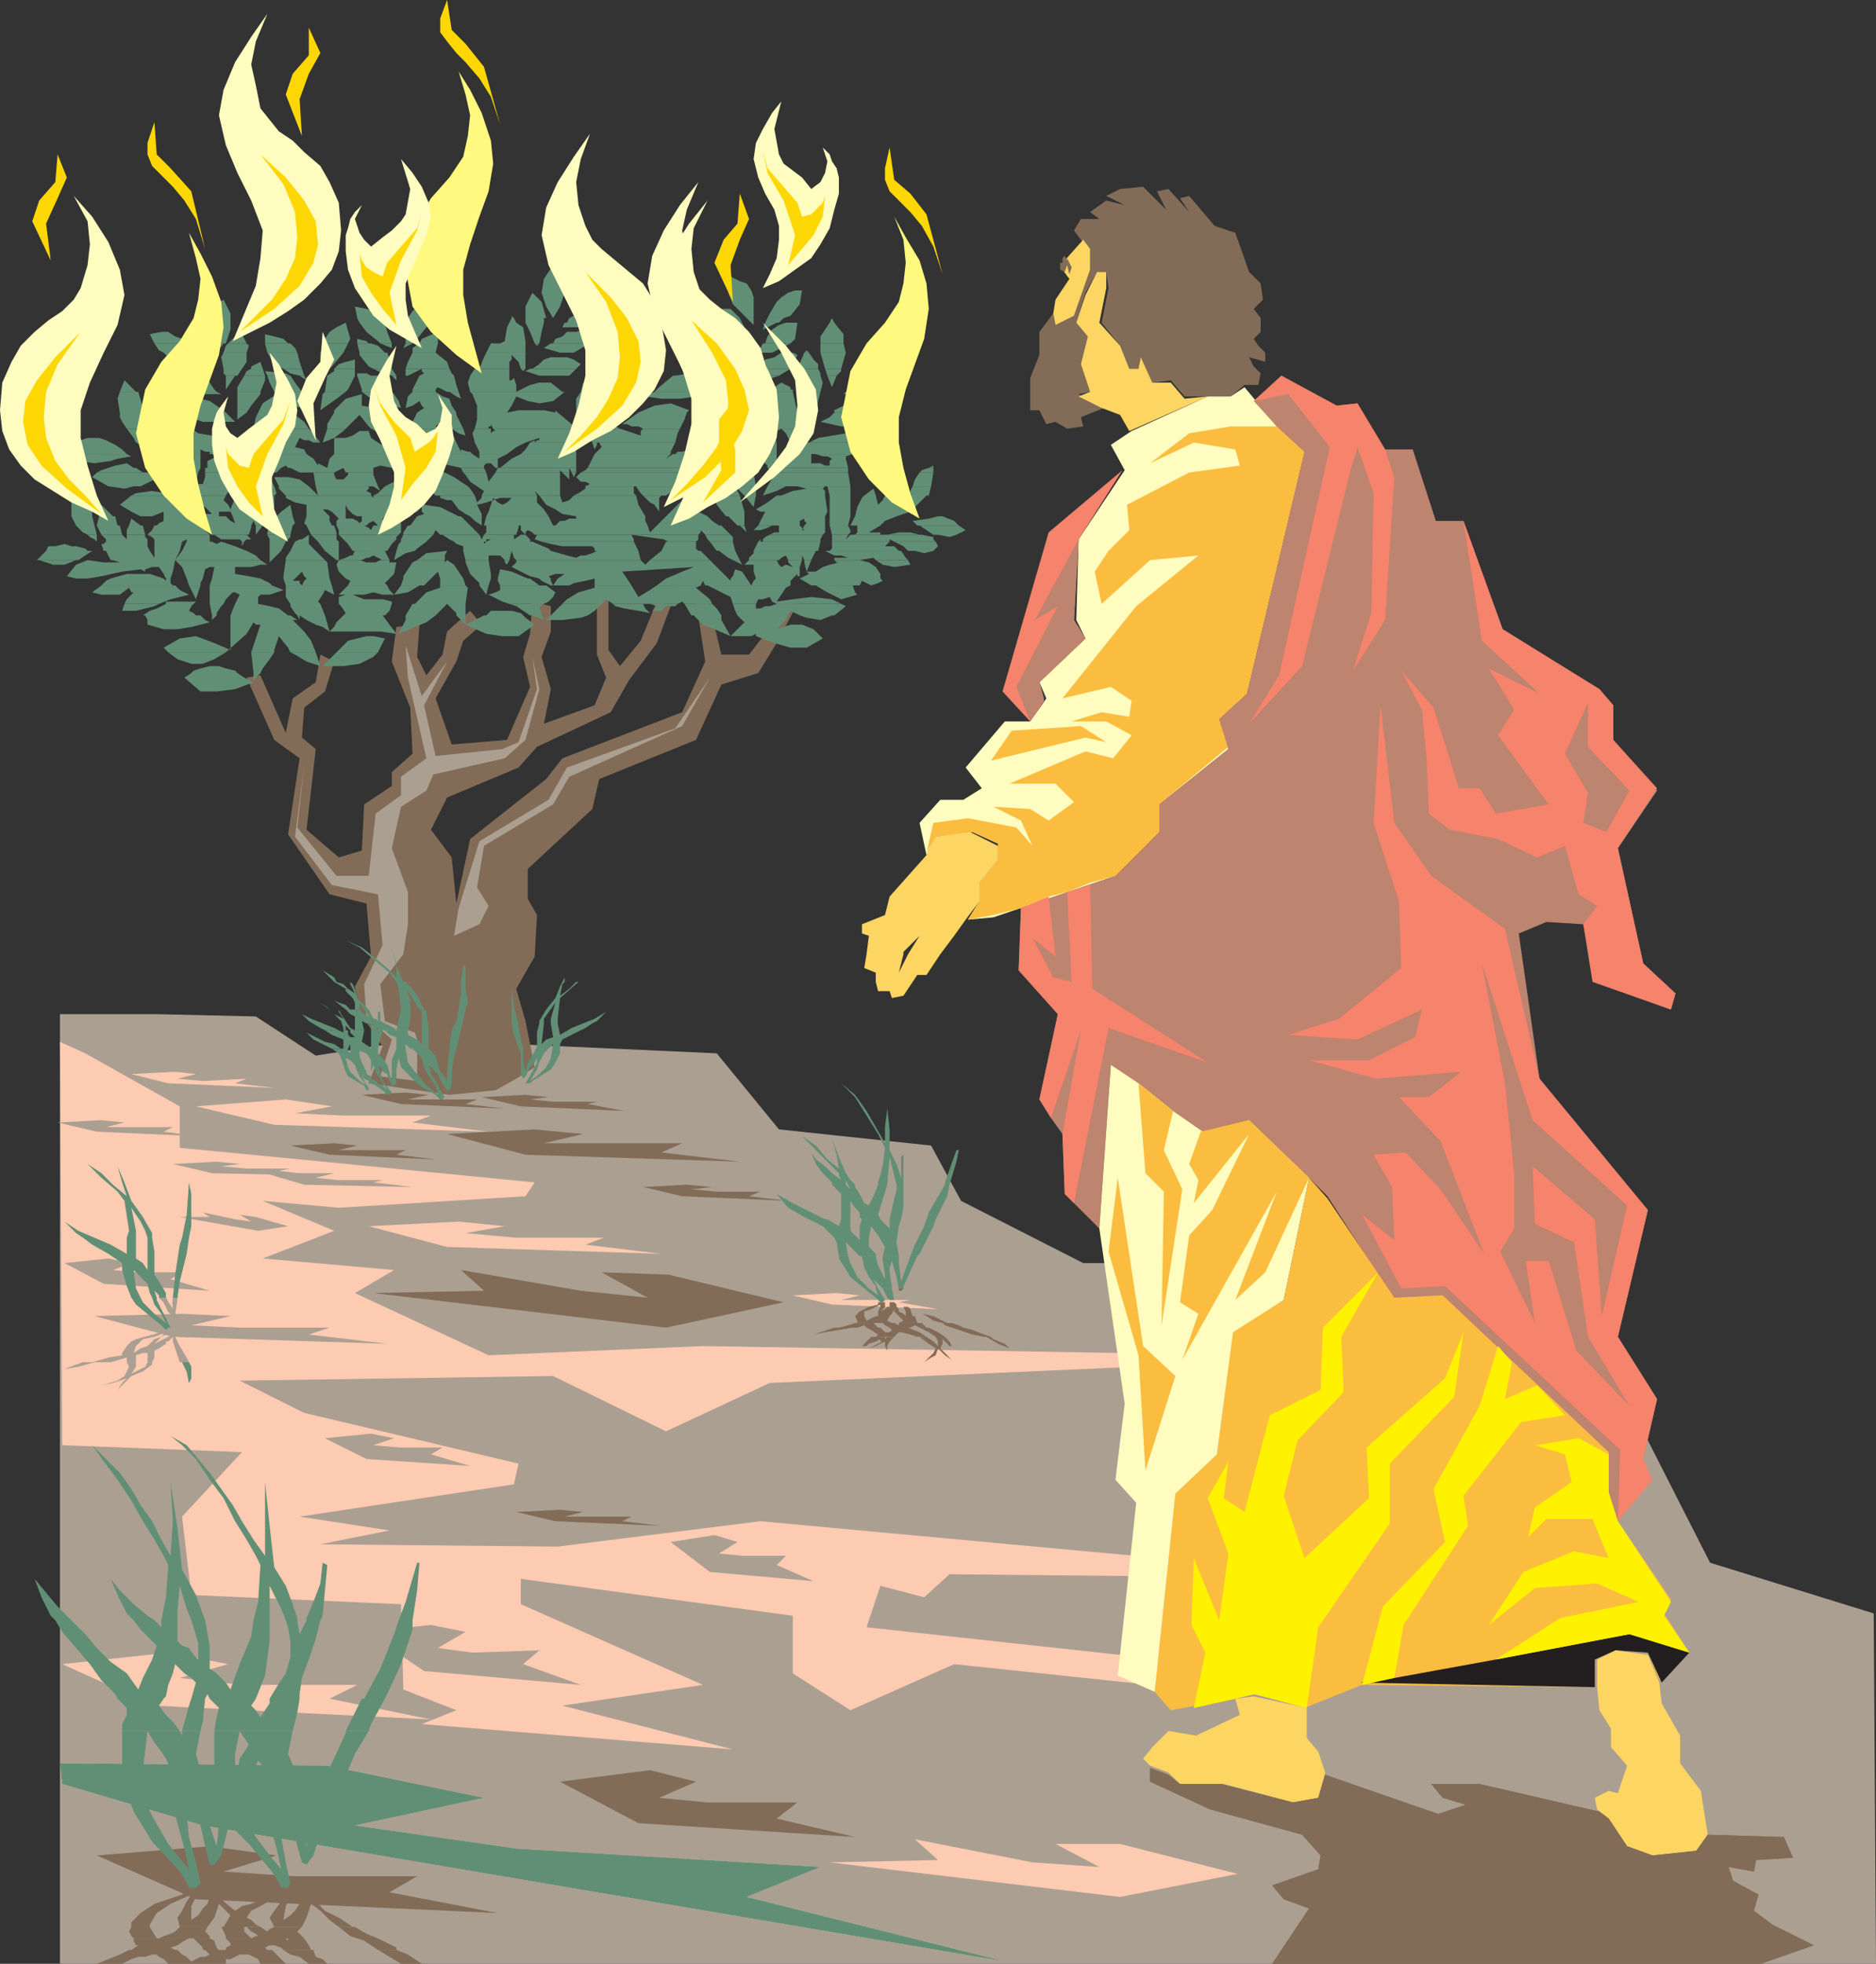 <svg xmlns="http://www.w3.org/2000/svg" width="610.5" height="639"><rect width="100%" height="100%" fill="#333333" stroke="none"/><path fill="#ab9f92" fill-rule="evenodd" d="M19.5 330H51l32.25.75 19.5 12.75 33-5.25 48 2.25 49.5 2.25 20.25 24.75 49.5 5.25 9.75 18L352.5 411h30l66 45 81.75 3.75 4.5 6 21.75 42.75 53.25 16.5.75 114h-591V330"/><path fill="#826c57" fill-rule="evenodd" d="m218.25 197.25-4.5-1.5-5.25 12.75-6.75 8.25-3.75-5.25v-18h-3.75V213l3 7.5-3.75 9-16.5 6 2.25-11.25-3-10.5 3-8.25v-8.25l-6-1.5-.75 10.5-2.25 7.5 2.25 9.75-7.5 17.25-18 1.5-5.25-15 6.75-12 2.25-6.75 6-5.25-3.75-4.5-7.5 6.75-1.5 7.5-5.25 6.75-3-6 .75-10.5-7.5.75-1.5 11.25 6 15 .75 15-6.75 6v4.5l-9 6-.75 15-7.5 2.25-10.5-9 3-26.25-4.5-3.75.75-9.75 6.75-5.25 3-9.75-4.5-2.25-1.5 9-7.5 5.25L93 238.5l-8.25-18.75-4.5.75 9 20.25 8.25 6-3.75 24.75 13.5 19.5 12 3 1.5 17.25-5.25 9.75 1.5 8.25 7.5 11.25-4.5 12 26.25 3.75 15-1.5L168 351l6-3.75-3-15-3-10.5 6-10.5.75-13.5-3-5.25v-9.75l21-19.5 2.25-9.75 31.5-12.75 8.25-18 12-3.75 6-9.75 6.75-12.75-6-.75-4.5 10.5-5.25 6.75h-9l-4.5-18.75-3.75 1.5 3 19.5-7.5 16.5-39 15-5.25 6.75L153 273l-4.5 21-1.5-15-6.75-9 5.25-10.5 23.25-9.75 6-6.75 24-11.25 6-10.5 9-12 4.5-12"/><path fill="#618f75" fill-rule="evenodd" d="m68.25 103.5.75-2.25L70.5 99l2.25-1.5L75 102v1.5h-6.75m48 0-.75-3.75 3.75.75 4.5 1.5.75 1.5h-8.25m16.5 0 1.5-2.25 1.5-1.5 2.25-1.5 2.25-.75.75 5.25-.75.75h-7.5m33.75 0v-.75l.75.75zm4.5 0v-3.75l2.25-4.5 3 3 1.5 5.25H171m9 0-2.25-3.75-1.5-4.5.75-4.5 3-4.5 3 4.5.75 4.5-1.5 4.5-2.25 3.75m5.25 0 1.5-.75 2.25-2.25h.75l4.5-1.5h2.25l3 1.5-3 3h-11.25m49.5 0v-3h3l3 3h-6m8.25 0-4.5-4.5-1.5-3.75.75-5.25 3 1.5 2.25.75 1.5 2.25.75 2.25v6.75H243m6.75 0 .75-1.5 2.25-3.75 1.5-1.5 2.25-1.5 2.25-.75H261l-.75 4.5-3 3.75-2.25.75h-5.25M68.25 105v-1.5H75v1.5h-6.75m48.75 0-.75-1.5h8.25v.75l.75.75H117m15.75 0v-1.5h7.5v1.5h-7.5m33 0 .75-1.5h.75l.75 1.5h-2.25m5.25 0v-1.5h6v1.5h-6m12.75 0h.75l.75-1.5h11.25v.75l-1.5.75h-11.25m51 0v-1.5h6l.75 1.5h-6.75m9.75 0-1.5-1.5h2.25v1.5h-.75m4.5 0 .75-1.5H255l-1.5 1.5H249m21 0 .75-1.5.75 1.5zm-219.75 6.75-1.5-3 3.75-.75h2.25l2.25 1.5 2.25.75 1.5 1.5h-10.5m18 0-.75-5.25.75-1.5H75v2.25l-1.5 4.5h-5.25m6 0 2.25-2.25 1.5-2.25 2.25 4.5h-6m12 0v-3l6 1.5 1.5 1.5h-7.5m18.75 0 .75-1.5 1.5-2.25 2.25-1.5 3-1.5 1.5 5.25-.75 1.5H105m11.25 0v-1.5l3 .75.75.75h-3.75"/><path fill="#618f75" fill-rule="evenodd" d="M123.75 111.75 123 111l-3.75-3-2.25-3h8.25l.75 3 1.5 3.75h-3.75m8.25 0V108l.75-3h7.5l-1.5 1.5-3 3.75-1.5 1.5H132m4.5 0 .75-1.5 5.25-2.25v3.75h-6m26.25 0 1.5-.75.75-4.5.75-1.5H168l2.25 1.5.75 4.5v.75h-8.25m11.25 0-1.5-3.75-1.5-3h6l-.75 3-.75 3.75H174m6 0 .75-1.5 2.25-.75 1.5-1.5h3l2.25-.75 1.5.75 3 .75-2.25 3h-12m23.25 0 .75-1.5 3.75-5.25 3 5.25.75 1.5h-8.25m29.25 0v-1.5l2.25.75.75.75h-3m6 0-1.5-2.25-2.25-4.5h6.75l.75 1.5.75 4.5v.75h-4.5m10.5 0 .75-2.25 1.5-2.25 2.25-1.5 2.25-.75h3.75l-.75 5.25-1.5 1.5H249m18 0v-2.25l3-4.5h1.5l3 3.75v3H267M183.75 105l-.75 1.5h4.5l5.25-.75L195 105h-11.25m60.75 0 .75.75V105Zm4.5 0-.75 2.25 4.5-2.25zm-195.75 9.75-1.5-.75-1.5-2.25H61.5L63 114l.75.75h-10.5m15.75 0-.75-3h5.25-.75l-2.25 3H69m3.75 0 .75-2.25.75-.75h6l.75.75-.75 2.25h-7.5m14.25 0-.75-3h8.25l1.5 1.5.75 1.5H87m17.25 0 .75-2.25v-.75h8.25l-1.5 3h-7.5m12.75 0-.75-3h4.5l2.25.75 2.25 2.25h.75-9m17.25 0v-1.5l2.25-1.5h6l-.75 3h-7.5m24 0 1.5-3H171v3h-12.75m45 0v-3h8.25v3h-8.25m29.25 0v-3h4.5l1.5 1.5 2.25 1.5h-8.25"/><path fill="#618f75" fill-rule="evenodd" d="m243 114.75-3-2.25-1.5-.75h4.5l.75 3H243m3 0 1.5-1.5.75-1.5h9l-6 3H246m15.75 0 .75-.75.75.75zm5.25 0v-3h7.5l.75 3H267m-143.25-3 3.75 1.5v-1.5zm8.25 0-.75 1.5 3-1.5zm42 0 .75.75.75-.75zm6 0h-.75l-2.25 1.5 5.25 1.5h4.5l3.75-2.25 1.5-.75h-12M54 120l2.25-.75h2.25l2.25.75h.75H54m18.75 0-.75-3.75.75-1.5h7.5v3l-1.5 2.25h-6m9 0v-.75l3-1.5.75 2.25h-3.75m10.5 0-3-1.5-2.25-3.75h9.75l.75 3 .75 2.25h-6m12 0v-5.25h7.5l-3.75 4.5-.75.75h-3m4.5 0 1.5-1.5 2.25-.75 3-.75v3h-6.75m12.75 0-1.5-.75-3-3.75v-.75h9l1.5 3.75v1.5h-6m10.5 0 .75-2.25 1.5-3h7.5l3.75 3 .75 2.25H132m22.5 0v-.75l.75.75zm1.5 0 1.5-3.75.75-1.5H171V120h-1.5l-.75-2.25-2.25-2.25v1.5l-.75.75V120H156m16.5 0h.75l2.25-1.5 1.5-1.5 2.25-.75h5.25l2.25.75 2.25 1.5-1.5 1.5h-15m23.25 0 3-5.25h1.5l1.5 2.25.75 2.25v.75h-6.75m9 0-1.5-5.25h8.25l.75 1.5-.75 2.25-.75 1.5h-6m30.75 0-.75-.75-2.25-3.75v-.75h8.25v.75l.75 4.5h-6m11.25 0 1.5-1.5.75-1.5 3-.75 2.25-1.5H258l1.5.75-2.25 4.5h-10.5m12.75 0 2.25-5.25h1.5l1.5 2.25 1.5 1.5v1.5h-6.75m9 0-1.5-5.25h8.25l-1.5 5.25h-5.25m-215.25-5.25L55.5 117l5.25.75 6 .75-2.25-1.5-.75-2.25h-10.5m15.75 0 .75 2.25.75-2.25zm174 0 .75.75v-.75zm3 0v.75l.75-.75zm-191.25 7.5-1.5-2.25h8.25l2.25.75 2.25 1.5h.75-12m18.75 0-.75-.75V120h6l-1.5 2.25H73.5m6 0 .75-1.5 1.5-.75h3.75l.75 2.25H79.5m7.5 0-.75-1.5 6.75.75 1.5.75H87"/><path fill="#618f75" fill-rule="evenodd" d="m97.5 122.25-3-.75-2.25-1.5h6l.75 2.25h-1.5m6 0 .75-2.25h3l-3 2.25h-.75m3 0 2.25-1.5V120h6.75v2.25h-9m9.75 0v-.75h3l1.5.75H123h-6.75m11.25 0-3-.75-3-1.5h6l1.5 2.25h-1.5m4.5 0V120h14.25l.75 1.5.75.75H136.5l1.5-.75-.75-.75V120l-4.5 2.25H132m21 0 1.5-2.25h.75l.75.75V120h9.75v2.25H153m27 0h-4.5l-4.5-1.5 1.5-.75h15l-2.25 2.25H180m15.75 0V120h6.75l.75 1.5v.75h-7.5m9.75 0-.75-1.5V120h6l-.75 1.5-.75.75h-3.75m14.25 0 4.5-.75h5.25v-.75h3l3 1.5h-15.75m19.5 0h-.75l-3-2.25h6l.75 2.25h-3m6 0 1.5-1.5V120h10.5l-3.75 2.25h-8.25m14.25 0V120h6.75l.75 1.5v.75h-7.5m9.75 0-.75-2.25h5.25v.75l-1.5 1.5h-3m11.25 0 .75-.75 1.5-.75 3.75-.75h5.25l3 .75-1.5 1.5H280.5m-111-2.25.75.75.75-.75ZM39 127.5l1.5-3.75 3.75 3.75zm21.75 0-4.5-2.25-1.5-3h12l3 4.5.75.75h-9.75m16.5 0V126l2.25-3.75h6.75v1.5l-1.5 3.75h-7.5m12 0-1.5-3-.75-2.25h7.5l1.5 2.25 2.25 3h-9m16.5 0 .75-5.25h9l-2.25 4.5-.75.75h-6.75m12 0v-.75l-1.5-4.5H123l3 2.25 1.5 2.25v.75h-9.75m16.5 0v-.75l2.25-4.5h11.25l.75 3 .75 2.25h-3.75l-3-1.5-.75.75v.75h-7.5m18.75 0-.75-3 .75-2.25h12.75v1.5h.75l.75-.75.75 2.25v2.25l4.5-2.25 3-.75h3.75l3.75 3h-30m36 0 .75-3 3 3zm6.75 0v-5.25h7.5l.75 3-.75 2.25h-7.5m17.25 0 1.5-1.5 4.5-3.75h16.5l2.25 2.25 1.5 3h-7.5l-1.5-2.25-2.25 2.25h-15m36.75 0 4.5-3 3 1.5v.75h.75v.75h-8.25m10.5 0-.75-2.25v-3h7.5l.75 2.25-.75 3h-6.75m15 0 1.5-.75 2.25-3 1.5-1.5h12.75L291 126l-3 1.5h-12.75M73.5 122.25v4.5l3-4.5zm0 0"/><path fill="#618f75" fill-rule="evenodd" d="m97.5 122.25 2.25 1.5-.75-1.5zm30 0 1.5 1.5v-1.5zm78 0 .75 4.5 1.5-3 1.5-1.5h-3.75m33.75 0 3.75 2.25-.75-2.25zm6 0-1.5 2.25 5.25-.75 4.5-1.5h-8.25m24 0 1.5 3.75 1.5-3.75zM39 134.25l-.75-4.5.75-2.25h6l1.5 5.25v1.5H39m10.5 0 .75-3 3 3zm10.5 0-2.25-3 3-.75 1.5-.75h3l3 .75 4.5 3 .75.75H60m17.25 0v-6.75h7.5v.75l-3 3.75-1.5 2.25h-3m6.75 0 1.5-3 4.5-3-.75-.75h9L99 129l3 5.25-2.25-.75L96 132l-3-.75-1.5-.75v1.5l3.75 2.25H84m24.75 0v-.75l3.75-3.75 5.25-1.5V132l4.5.75 2.25 1.5h-15.75m27 0 2.25-1.5-.75-.75-.75-1.5-2.25 1.5-2.25.75.75-3.75 1.5-1.5h7.5L144 129l2.25.75.75 2.25 1.5 2.25h-12.75m19.5 0V132l-1.5-3.75-.75-.75h30.75l-3.75 3-4.5.75-3.75-.75L168 129l-1.5 3-1.5 2.25 3.75-.75H177l3.75.75v-.75l.75.75h-26.25m32.25 0v-4.5l1.5-2.25h3.75l1.5 1.5 2.25 5.25h-9m11.25 0-1.5-3.75-1.5-3h7.5l-1.5 3.75-.75 3h-2.25m9 0L213 132l5.25-.75 6 2.25-.75.75h-15.75m20.25 0v-4.5l5.25 2.25 1.5 2.25H228m24 0v-1.5l-2.25.75h-8.25l3-1.5 3.75-3 1.5-1.5H258l1.5 6.75H252m11.25 0-1.5-3.75-1.5-3H267l-.75 3-.75 3.75h-2.25m8.25 0v-.75l3-1.5 2.25-1.5 3-.75h3l2.25.75 3 1.5-1.5 2.25h-15M60.75 127.5l4.5.75H72l-1.5-.75h-9.75m45 0-.75.75-.75 5.25 5.25-3.75 3-2.25h-6.75m12 0 3 2.25 5.25 1.5 4.5 1.5-.75-2.25-1.5-2.25-.75-.75h-9.75m27.75 0h.75l2.25 1.5 1.5.75-.75-2.25h-3.75m67.5 0-3 1.5 5.25.75h6l5.25-.75 1.5-1.5h-15m18.75 0 3 3 3 1.5 3.75 1.5-2.25-4.5v-1.5h-7.5m43.5 0-.75.75h12l1.5-.75h-12.75m-234 12-1.5-2.25-.75-1.5v-1.5h7.5v4.5l-.75.75h-4.5m6.75 0v-3l1.5-2.25h3.75l1.5 2.25.75 3H48m12.75 0v-.75l1.5.75zm21.75 0 .75-3.75.75-1.5h11.25l.75.75 3 2.25 1.5 2.25h-9.75l-.75-.75-.75.75H82.5m24 0V138l2.25-3.75h15.75l1.5.75 3 3.75.75.75h-9l-.75-.75-3-3.75-4.5 4.5h-6m27 0 .75-2.25 1.5-3h12.75v.75l2.25 4.5h-4.5l-1.5-.75-2.25-.75-.75.75.75.75h-9m21 0 .75-3v-2.25h26.25L186 138l.75 1.5H160.5l-.75-1.5v.75H159v.75h-4.5m35.25 0-2.25-4.5v-.75h9l3.75 4.5 1.5.75h-12m19.5 0-1.5-.75h-2.25L204 138h-1.5l5.25-3.75h15.75l-.75 2.25-1.5 3h-12m22.5 0-3-2.25-.75-3h6.75l1.5 2.25 1.5 3h-6m11.25 0 3-4.5 1.5.75h1.5l3-1.5h7.5l.75 2.25-.75 3H243m-183-5.25 1.5 1.5 4.5 1.5h10.5l-3-3H60m17.25 0v2.25l3-2.25zm0 0"/><path fill="#618f75" fill-rule="evenodd" d="m198.75 134.25 1.5 2.25.75-2.25zm64.5 0 1.5 2.25.75-2.25zm8.25 0-1.5 1.5-3 1.5 6.75 1.5H279l5.25-1.5 2.25-3h-15M23.25 144l3-.75 2.25-.75h3.75l2.25.75 1.5.75H23.25m21 0-.75-1.5-2.25-3h4.5v4.5h-1.5m4.5 0-.75-1.5v-3h7.5l.75 1.5-.75 3h-6.75m10.5 0 1.5-4.5h1.5l2.25 1.5 4.5.75 6 1.5 1.5.75H59.25m22.5 0 .75-3.75v-.75h6.75v.75l-3 2.25-1.5 1.5h-3m7.5 0 2.25-3.75v-.75h9l.75.75 3 3.75H102l-1.5-.75H99l-1.5-.75-.75 1.5h-7.5m19.5 0v-1.5h3.75l2.25-.75 2.25-1.5h3l.75 2.25L123 144h-14.25m23.25 0 2.25-2.25h-1.5l-.75.75-2.25-3h-9l3 1.5 3.75.75 4.5.75.75-3h9.75l1.5.75h3l1.5 3.75H132m22.5 0-.75-3 .75-1.5h5.25v1.5l.75-.75h.75l-.75-.75h26.25l.75 3.75v.75h-15l1.5-.75v.75l.75-.75h.75v-.75L171 144h-16.5m38.25 0-2.25-3.75-.75-.75h12l6.75 2.25v-1.5l.75-.75h12l-.75 1.5-.75 3h-25.5v-.75.75h-1.5m40.5 0 1.5-3-3-1.5h6v1.5l1.5 1.5v.75h.75l1.5-2.25 1.5-1.5h11.25l-1.5.75-.75.75.75 3h-7.5l-.75-.75H240v.75h-6.75m24 0-1.5-3-1.5-1.5h5.25v4.5h-2.25m6 0 3-1.5 9-1.5 3.75.75 3 1.5-.75.75h-18m-156.75-4.5L105 144l3.75-1.5 3-2.25.75-.75h-6m39.75 0h.75l2.25 1.5 2.25.75-.75-2.25h-4.5M22.5 147.75l-2.25-2.25 3-1.5H36l1.5.75 2.25 1.5 1.5 1.5H22.5m27.75 0-.75-2.25-.75-1.5h6.75v3.75h-5.25m8.25 0v-3l.75-.75H76.5l4.5 2.25h.75V144h3l-1.5.75-1.5 1.5 1.5 1.5h-3L81 147h-3l-.75.75h-9V147h-1.5l-1.5-.75v1.5H58.5m29.25 0V147l1.5-3h7.5l-.75 1.5 3 .75.75 1.5h-12m21 0V144H123l3.75 2.25 1.5 1.5h-19.5m21 0V147l1.5-2.25.75-.75h16.5l1.5 3v-.75l2.25.75h.75l.75.75h-24m26.25 0V147l-1.5-3H171l-3 1.5-3 2.25h-9"/><path fill="#618f75" fill-rule="evenodd" d="m169.5 147.75 1.5-1.5 1.5-2.25h15v3.75h-18m24 0 2.25-2.25-.75-1.5h-.75 25.5l-1.5 3v.75H193.5m26.25 0 .75-.75h1.5l2.25-.75v1.5h-4.5m7.5 0V147l6-3H240l2.25 3.75h-15m18.75 0-.75-1.5V144h7.5v3.75H246m10.5 0 1.5-1.5 3.75-2.25h19.5l-.75 1.5-1.5.75-1.5 1.5h-21M44.25 144l1.5.75V144Zm0 0"/><path fill="#618f75" fill-rule="evenodd" d="m192.75 144 .75 2.25.75-1.5V144h-1.5m64.5 0h.75l1.5 2.25V144h-2.25m-232.5 5.25-2.25-1.5h18.75l1.5.75-4.5.75h-13.5m27 0-.75-1.5h-.75 5.25l-.75 1.5h-3m6.75 0v-1.5h6.75v1.5H58.5m10.5 0 1.5-.75-1.5-.75h-.75 9-3.75l-1.5.75.75.75H69m9.75 0v-.75l1.5-.75h3l.75 1.5h-5.25m9 0v-1.5h12l2.25 1.5H87.75m19.5 0 1.5-1.5h19.5l.75.75.75-.75h24l2.25 1.5v-1.5h9l-3 1.5h-54.75m59.25 0 3-1.5h18v1.5h-21m26.25 0 .75-1.5h24.75l-1.5 1.5 2.25-1.5h5.25v.75l.75.75h-32.25m32.25 0 2.25-1.5h15l1.5 1.5H225m22.5 0-1.5-1.5h6.75v1.5h-5.25m6.75 0h.75l1.5-1.5h21l-2.25.75v.75h-4.5l-1.5-.75h-1.5l-2.25-.75H264v1.5h-9.75m-219 3 2.25-.75 3.75-.75 2.25 1.5h-8.25m18 0-1.5-1.5v-1.5h3l-.75 3h-.75m5.25 0v-3h6.75v3H58.5m9 0V150l1.5-.75h3.75l.75.75 1.5.75h1.5l1.5.75.75-2.25H84v3H67.5m19.5 0v-.75l.75-2.25H102l1.5 2.25v-.75l3 1.5H93.75l-.75-.75-1.5.75H87m19.5 0 .75-3H162v3h-.75l-1.5-1.5h-1.5l-.75.75v.75H150l-6.75-1.5h-3.75l-2.25 1.5h-9.75l-3.75-.75-2.25.75h-15m56.25 0 3.75-3h21v3h-24.75m28.5 0 1.5-3H225v.75-.75h18.75l.75 3h-8.25l-1.5-2.25-3 2.25h-40.5m58.5 0v-.75l-2.25-2.25h5.25v2.25l1.5-2.25H264v1.5h3l1.5.75h1.5V150l.75-.75h4.5l.75 3h-26.25m52.5 0 1.5-.75v.75zm-277.5-3 .75.75 5.25.75L36 150l2.25-.75h-13.5m6.75 4.5L33 153l2.25-.75h9l2.25 1.5H48 31.5m27 0v-1.5h6.75l-.75 1.5h-6m8.25 0v-1.5H84l.75 1.5h-18m20.25 0v-1.5h4.5l-1.5 1.5h-3m13.5 0h-3l-3-1.5h-.75 27.75v1.5h-9l-.75-1.5-3 1.5h-8.25m27.75 0 .75-1.5h-1.5 9.75-1.5l-1.5 1.5h-6"/><path fill="#618f75" fill-rule="evenodd" d="M136.5 153.75h.75l-.75-.75v-.75l5.25.75 3 .75h-8.25m14.25 0-.75-1.5h7.5l.75 1.5h-7.5m10.5 0 .75-1.5h25.5v1.5H186l-.75-1.5v1.5H183l-.75-.75v.75h-21m27.75 0 1.5-.75.75-.75h40.5l-3 1.5H189m48 0-.75-1.5h8.25l.75.75v.75H237m14.25 0-1.5-1.5H276v1.5h-24.75m48 0 .75-.75 2.25-.75h1.5v1.5h-4.5m-246-1.5v.75l.75-.75Zm-18 6-5.25-3 1.5-1.5H48l1.5.75 2.25.75-6 3h-10.5m24 0V156l-.75-2.25h6l-.75 3 .75.75H66l.75-2.25v-1.5h18v1.5l.75.75H87v-2.25h2.25l-1.5 1.5 1.5 3H84h.75l.75-1.5h-2.25v1.5h-24m31.5 0-1.5-3h4.5l3.75.75 3 2.25h-9.75m12 0-.75-4.5h-1.5 8.25v.75l.75 1.5h2.25l1.5-1.5v-.75h8.25v.75l1.5 3.75h-20.25m22.5 0 3-1.5v-3h6l-3 3h1.5v.75l3.75-3.75h8.25l3 1.5 4.5 3h-27"/><path fill="#618f75" fill-rule="evenodd" d="m155.25 158.25-2.25-1.5-1.5-2.25-.75-.75h7.5l.75 3 2.25-3h21v4.5h-27m35.25 0 1.5-.75-1.5-.75H189l-1.5-1.5 1.5-1.5h39.75l-3 1.5-3.75 1.5-1.5 1.5h-30m36 0 5.25-4.5h1.5l4.5 3 1.5 1.5H226.5m12.75 0-2.25-4.5h8.25l.75 4.5h-6.75m10.5 0 2.25-3.75-.75-.75H276l.75 4.5h-27m40.5 0 .75-.75 3-2.25.75 3h-4.5m6.75 0 .75-2.25 1.5-2.25h4.5l-.75 4.5h-6m-114-4.5 2.25 2.25v-2.25H183m3 0 .75 1.5.75-1.5zm-162.75 7.5v-.75l1.5.75zm19.5 0 1.5-.75 5.25-.75 4.5.75 3-.75 2.25 1.5h-16.5m18.75 0-2.25-3H75v.75l-1.5 2.25h-12m15 0 .75-3H75h8.25v1.5l.75-1.5h5.25l.75 2.25-.75.75H76.5m16.5 0L90.75 159v-.75h9.75l3 3-.75-3H120v.75l-.75.75 1.5.75v.75H93m28.5 0 1.5-.75 2.25-2.25h27l.75.75 1.5 2.25h-12.75l-1.5-1.5-.75 1.5h-18m35.25 0 .75-1.5-2.25-1.5h27v3h-6.75l-1.5-1.5.75 1.5h-18m30 0 1.5-.75 2.25-1.5v-.75h15.75v2.25l.75.75h-20.25m22.5 0-.75-.75-1.5-2.25h13.5l-1.5 1.5-2.25 1.5h-7.5m14.25 0 3-3h12.75l1.5 3h-8.25l-.75-.75-1.5.75h-6.75"/><path fill="#618f75" fill-rule="evenodd" d="m242.25 161.25-3-3H246v3h-3.75m10.5 0h1.5l3.75-1.5 4.5-.75-3-.75h17.25v3H270l-.75-3h-.75l-.75.75.75.75v1.5h-15.75m28.5 0 3-2.25.75 2.25zm6.75 0 .75-.75 1.5-2.25h4.5v3H288m8.25 0v-1.5l.75-1.5h6l-.75 3h-6m-261-3 5.25.75 3-.75zm86.25 0 2.25 1.5-.75-1.5zm128.25 0-1.5 3 4.5-1.5 3-1.5h1.5-7.5M23.25 168v-6.75h1.5l2.25 1.5 3 3.75v1.5h-6.75m9 0 .75-3.75 3.75 3.75h.75-5.25m21 0v-1.5L49.5 168h-3.75l-3-1.5-3.75-2.25 3.75-3h16.5l1.5.75v.75H60l.75 3V168h1.5-9m10.5 0h1.5l1.5-.75H69L66.75 165l-2.25-1.5-3-1.5v-.75h12l-.75 1.5 1.5 1.5.75 1.5 1.5-3.75v-.75h12.75V165l-1.5 3h-12l-.75-1.5h-3.75v1.5h2.25-9.75M90 168l1.5-1.5 3-2.25.75 3.75H90m9.75 0v-3.75L96 163.5l-3-1.5v-.75h27.75l.75.75v-.75h18l-.75.75-.75 2.25 5.25.75 6 3h.75-14.25l2.25-.75-.75-.75V165l-1.5 1.5-2.25.75-1.5.75h-3.75v-.75l.75-1.5-2.25 2.25h-10.5l-1.5-.75-1.5-1.5-.75-1.5V168h-3l-1.5-1.5-1.5-.75H105l2.25 2.25h-7.5m53.25 0-1.5-.75-2.25-1.5-2.25-3h-1.5l-2.25-.75v-.75h11.25l.75 2.25 1.5-1.5v-.75h18v2.25l2.25 2.25 1.5 2.25h-20.25l.75-1.5 1.5-4.5 1.5 1.5 1.5.75 1.5-.75 1.5-1.5h-3.75l-4.5 1.5-3 .75 1.5 3v.75H153m34.5 0-4.5-.75-2.25-1.5-3-1.5-2.25-3h6.75l.75 2.25 2.25-.75 1.5-1.5H207l.75 3L210 168h-22.5m29.25 0 6.75-6.75h6.75v.75l-2.25 1.5-3.75 3.75 1.5-.75h1.5l3 1.5h-13.5m20.25 0h-.75l-3-3.75-.75-3h8.25l1.5 5.25v1.5H237m11.25 0 .75-1.5h-1.5l-1.5-.75 3.75-2.25 3-2.25h15.75l.75 5.25-.75 1.5h-20.25m21.75 0v-6.75h6.75V168H270m8.25 0 .75-3 1.5-3 .75-.75H285l.75 3 1.5-1.5.75-1.5h6.75l-.75 2.25h2.25v-2.25h5.25l-5.25 5.25-4.5 1.5h-13.5m-69-6.75 2.25 2.25 1.5.75 1.5 2.25V162l.75-.75h-6m33 0 3 3.75.75-3.75zM24.75 171l-1.5-3H30l.75 3h-6m6.75 0 .75-3h5.25l.75 3H31.5m10.5 0 .75-2.25 3 2.25zm9 0 .75-.75 1.5-.75V168h9l.75.75h1.5-.75V168h9.75l1.5 1.5 1.5.75-.75-2.25h12l-1.5 3h-3l-.75-1.5-.75 1.5H51m37.5 0v-.75L90 168h5.25l.75 2.25-.75.75H88.5m11.25 0-.75-.75.75-2.25h7.5v1.5l.75 1.5h-8.25m9.75 0v-1.5l.75-.75-.75-.75h3v.75h2.25l1.5.75.75.75.75-.75V168h7.5l-.75.75v.75h3.75V168H132l-2.25 1.5h.75v1.5H123l-1.5-1.5-1.5.75-.75.75h-9.75m24 0 2.25-3H150l3 3h-19.5m24 0 .75-3h20.25l1.5 3h-22.5m23.25 0 1.5-1.5h1.5l1.5-.75h2.25V168H210v1.5l.75 1.5h-30m33 0 3-3h13.5l1.5 1.5L234 171h-20.25m26.25 0-3-3h5.25v3H240m6.75 0 1.5-3h20.25v3h-6.75l.75-.75-.75-.75v-.75l-1.5.75v1.5h-13.5m23.25 0v-3h6.75l-.75 3h-6m6.75 0 1.5-3h13.5l-3.75 1.5-1.5 1.5h-9.75m21.75 0-1.5-1.5 5.25-.75 3-.75h1.5l3.75 1.5 1.5 1.5h-13.5M153 168l1.5 1.5 2.25 1.5v-3H153m-124.5 6-1.5-.75-2.25-2.25h6l.75 3h-3m4.5 0-1.5-3H39l.75 3H33m8.25 0v-1.5L42 171h4.5l.75 3h-6m6.75 0 1.5-1.5.75-1.5h31.5v.75L81 174H69l-2.25-1.5 1.5 1.5H48m39 0v-.75l.75-2.25h7.5l-.75 3H87m14.25 0-1.5-3h9l.75 2.25v.75h-8.25m9 0v-1.5l-.75-1.5h9l1.5.75.75.75.75-1.5h9v2.25l-.75.75h-19.5m21 0v-.75l1.5-2.25H153l3 3h-12.75l-1.5-1.5-.75 1.5h-9.75m26.25 0 .75-.75V171h10.5v.75L168 174h-10.5m13.5 0-1.5-1.5V171h41.25l.75 2.25 2.25-2.25h21l3 3h-8.25l-1.5-1.5v.75l-.75.75H174l-.75-.75-1.5-.75-.75.75v.75m79.5 0 1.5-.75h1.5V171h6.75l1.5 1.5H261l.75-1.5h6.75v2.25l-.75.75H250.5m20.25 0-.75-3h16.5l-3.75 2.25h3.75v.75h-8.25l.75-.75V171h-3l.75 1.5v.75l-.75.75h-5.25m18 0 3.75-.75h3.75l3 .75h.75-11.25"/><path fill="#618f75" fill-rule="evenodd" d="m303.75 174-4.5-3H312l2.25 1.5-3 1.5h-7.5m-220.5-3v3l2.25-3zm157.5 0 2.25 2.25-.75-2.25zm6 0-1.5 1.5h2.25l2.25-.75 1.5-.75h1.5-6m-216 4.5-1.5-.75-.75-.75h3v1.5h-.75m3.75 0L33 174h6.75l1.5 1.5H34.5m6.75 0V174h6v.75l.75.75h-6.75m9 0-.75-.75L48 174h20.25v1.5h-7.5.75-11.25m27.75 0h-6l-2.25-1.5H69h12-.75l1.5 1.5H78m9.75 0L87 174h7.5v.75l-.75.75h-6m9.75 0h.75l2.25-1.5v1.5h-3m5.25 0-1.5-1.5h8.25v1.5h-6.75m9 0-1.5-1.5h19.5l-.75.75v.75h-17.25m18.75 0 .75-1.5H141l-1.5 1.5h-9m15.75 0L144 174h-.75H156l.75 1.5.75-1.5H168h-.75v1.5l2.25-1.5h1.5l1.5 1.5h-26.25m27.75 0 .75-1.5H174h53.25v1.5H216l-10.5-1.5.75 1.5H174m56.25 0-.75-1.5h8.25l.75.75v.75h-8.25m18 0 .75-.75 1.5-.75h17.25l-.75 1.5h-18.75m22.5 0V174H276l-.75 1.5 1.5-1.5H288l1.5 1.5-1.5-1.5h12l3.75.75v.75h-33m33-1.5h1.5l3.75.75 2.25-.75h-7.5M34.5 176.25v-.75h6.75v.75-.75H48v.75H34.5m15.75 0v-.75h10.5l-1.5.75h-9m10.5 0v-.75h7.5v.75H69h-8.25m18 0-.75-.75h2.25l-.75.75h-.75m9 0v-.75h6l-.75.75h-5.25m8.25 0 1.5-.75h3v.75H96m7.5 0-.75-.75h6.75l.75.75h-6.75m9 0-.75-.75H129l-.75.75H112.5m18 0v-.75h9l-.75.75h-8.25m17.25 0-1.5-.75h12v.75h-1.5.75-9.75m10.5 0 1.5-.75h12.75v.75h.75-15m18 0-2.25-.75h32.25v.75h-30m40.5 0h.75l-1.5-.75h11.25l-.75.75h-9.75m14.25 0-.75-.75h8.25v.75H231m15.75 0 .75-.75v.75h.75v-.75H267v.75h-20.25m24 0v-.75h33l.75.75H291l-1.5-.75v.75h-18.75m-240-.75.75.75v-.75zM15 179.25l.75-1.5H18l3-.75 2.25.75h1.5l3 .75.75.75H15m18.75 0L33 177h.75l.75-.75H48v1.5l.75 1.5h-15m16.5 0v-3h9l-.75 3h-8.25m9 0 1.5-3H69l1.5.75 1.5-.75 4.5 1.5 3.75 1.5h-21m28.5 0v-3H93l-1.5 3h-3.75m6.75 0 1.5-3h4.5v.75l2.25 2.25H94.5m11.25 0-2.25-3h6.75v3h-4.5m9 0-1.5-2.25-.75-.75h15.75l-.75.75-1.5 2.25h-11.25m14.25 0 .75-2.25.75-.75h8.25l-3 2.25-.75.75h-6m21.75 0v-1.5l-2.25-.75-.75-.75h9.75v.75l.75-.75h15l5.25 2.25.75.75h-28.5"/><path fill="#618f75" fill-rule="evenodd" d="M193.5 179.25v-.75l-.75-.75H183l-3.75-.75-3-.75h30l1.5 3H193.5m21.75 0 1.5-3h9.75v2.25l.75.75h-12m18 0-2.25-3h7.5l.75 3h-6m12 0 1.5-3H267l-.75 3h-21m24.75 0 .75-.75v-2.25h18.75l-1.5 1.5h3l1.5 1.5H270m25.5 0-1.5-1.5-3-1.5h13.5l.75 1.5-1.5 1.5h-8.25m-216.75-3v1.5l.75-1.5zm-66 6H12l3-3h15l-4.5 3H12.75m24 0H36l-1.5-3h-.75 15l1.5 2.25v-2.25h8.25l-1.5 3H36.75m20.25 0 2.25-3h21l3 1.5 1.5 1.5H57m30.75 0v-3h3.75l-3 3h-.75m5.25 0v-.75l1.5-2.25h8.25l3 3H93m16.5 0-3.75-3h4.5v3l2.25-.75 1.5-.75h.75l.75-1.5h-.75H126h-.75l1.5 3h-3 .75l-3-1.5-1.5.75h-.75l-1.5.75h-8.25m18.75 0 .75-3h6l-3 .75-3.75 2.25m7.5 0 3-2.25 6.75-.75-.75 1.5v1.5h-9m15.75 0-.75-3h28.5l5.25 1.5 3 .75 1.5-.75h1.5l2.25-.75 1.5-.75h-.75 14.25l.75 3H168l-.75-.75-.75-2.25-.75 3h-1.5l-1.5-1.5H159v1.5h-7.5m60 0 3.75-3H228l3 3h-19.5m27 0-1.5-.75-3-2.25h-.75 6l1.5 3h-2.25m5.25 0v-.75l1.5-1.5v-.75h21-.75l-1.5 3h-2.25l-.75-1.5v1.5h-4.5l-.75-1.5-1.5.75-.75.75h-9.75m27.75 0v-.75h4.5l1.5.75-1.5-.75-2.25-.75h-2.25l-3-1.5h24.75l1.5 2.25.75.75H285l-.75-.75-4.5.75h-8.25m24-3h2.25l3 .75 3-.75h-8.25m-270.75 9-3-.75 3-3.75 3.75-1.5 5.25.75H39l-2.25-.75H57l-.75 3.75-.75 2.25H54l-.75-1.5-1.5-2.25H49.5l-2.25.75v.75l-1.5-.75-6 .75-6.75 1.5-4.5.75h-3.75"/><path fill="#618f75" fill-rule="evenodd" d="m36 188.25 5.25-1.5h7.5l4.5 1.5H36m24.75 0-1.5-3.75-2.25-2.25h27.75l2.25 1.5h-2.25l-3 .75H76.5v2.25l4.5.75 3.75.75H69l.75-3.75h-1.5l-1.5.75-.75 3h-5.25m31.5 0v-.75l.75-5.25h12.75l.75.75.75 5.25h-7.5l-.75-.75-.75-1.5-2.25 2.25h-3.75m20.25 0-2.25-2.25-.75-2.25.75-1.5h-.75 7.5l2.25.75h3l1.5-.75h3v.75H129l-.75 3.75-1.5 1.5H112.5m18.75 0v-.75l3-4.5 1.5-.75h9v.75l.75-.75 2.25 1.5 3 4.5h-7.5l-.75-2.25-2.25 2.25h-9m23.25 0-1.5-1.5-1.5-3.75v-.75h7.5l.75 4.5v1.5h-5.25m7.5 0 .75-3 3.75.75 5.25 2.25H162m13.5 0-3-.75-6-3 1.5-1.5v-.75h40.5l1.5 1.5 1.5-1.5H231l6 6h-20.25L222 186l3.75-1.5-23.25 1.5 1.5 2.25h-22.5l2.25-1.5h-3l-2.25.75.75.75h-3.75m62.25 0 .75-.75.75-2.25 2.25.75 1.5 2.25h-5.25m8.25 0-.75-2.25v-2.25h-3l1.5-1.5h9.75-.75l.75 1.5.75.75 1.5-.75 2.25.75-1.5-1.5v-.75h4.5l-.75 2.25v3h-.75v-.75l-1.5 1.5h-12m14.25 0 3-1.5-.75-.75h3l2.25-1.5 2.25-.75 3-.75h-.75l-.75-.75h8.25l3 .75 2.25 1.5 1.5 2.25v1.5h-26.25m-247.5-6 4.5 1.5H21l3.75-1.5h-12m75 0v.75l.75-.75zm76.5 0v.75l.75.75.75-1.5h-1.5m74.25 0 3 1.5-.75-1.5zm23.25 0v.75l.75 3 1.5-3.75h-2.25m23.25 0 2.25 1.5 3.75.75 5.25-.75-.75-1.5H285M33 190.5l1.5-1.5 1.5-.75h17.25l.75.75v-.75h1.5v1.5l.75.75H33m28.5 0-.75-2.25H66l-.75 1.5v.75H61.5m6.75 0 .75-2.25h15.75l3 1.5.75.75H68.25m24.75 0-.75-2.25H96l-.75.75h2.25v.75l.75.75.75-1.5.75-.75h7.5l.75 2.25H93m20.25 0 .75-1.5-1.5-.75h14.25l-1.5 1.5.75.75h-12.75m17.25 0 .75-2.25h9L138 190.5h-7.5m12.75 0v-2.25h7.5l.75 2.25h-8.25m12.75 0v-.75l-1.5-1.5h5.25l-.75 2.25h-3m6.75 0L162 189v-.75h10.5l3 2.25h-12.75m16.5 0-3-1.5-.75-.75h3.75v.75l.75 1.5h-.75m.75 0 1.5-2.25H204l1.5 2.25h-12v-2.25l-3 .75-3.75.75-1.5.75H180m33.75 0 3-2.25H237l.75.75v-.75H243l1.5 2.25.75-1.5.75-.75h12l-.75.75v1.5H229.5l-.75-1.5-.75 1.5h-14.25m50.25 0-3.75-2.25h26.25l.75.75-1.5.75-2.25.75-3-1.5-.75 1.5H264m-223.5 6 .75-1.5 2.25-2.25h-.75l-.75-1.5-3 2.25h-6l-3-.75 3-2.25h24l1.5 1.5 3 1.5-6 1.5-3.75 1.5H40.5"/><path fill="#618f75" fill-rule="evenodd" d="M54 196.5v-.75h9.75l-.75.75h-9m14.25 0v-6H88.5l3.75 1.5-4.5 1.5h-3l-.75.75v2.25h-7.5l1.5-3-1.5-.75h-.75L73.5 195l-.75 1.5h-4.5m26.25 0-1.5-2.25v-3.75h15l.75 3-3-1.5-.75 1.5-1.5 2.25.75.75H94.5m15.75 0v-2.25l2.25-.75h1.5-3.75l3-3H126l.75 1.5 1.5 1.5h-3.75l-3-.75-3 .75h-3.75l3.75 1.5h6l3 .75v.75h-17.25m24.75 0 3.75-3.75 4.5-1.5v-.75h8.25l.75.75-.75 5.25H135m30.75 0-2.25-.75-4.5-2.25 2.25-.75 1.5-.75v-1.5h15l3 2.25-.75 1.5-1.5 1.5-1.5.75h-11.25m17.25 0 1.5-1.5 3.75-2.25 5.25-1.5v-.75h12l2.25 3.75 3.75-2.25 2.25-1.5H228l-1.5.75L231 195l.75 1.5h-9l-.75-.75-1.5.75h-21l-2.25-1.5-1.5 1.5H183m55.5 0-.75-2.25-7.5-3.75h-.75 27.75l-1.5.75-3 4.5L258 195l6-.75 6.75.75 3 1.5h-21l-1.5-.75-.75-1.5-2.25.75h-1.5l-.75 1.5h-7.5m-177-6 2.25 4.5 1.5-4.5H61.5m69 0-2.25 3 4.5-.75 3.75-2.25h1.5-7.5m25.5 0 2.25 3 .75-3zm108 0h1.5l3.75 2.25 4.5 2.25 5.25-1.5-.75-.75-.75-2.25h2.25H264m-216.75 9.75h-.75l2.25-1.5L51 198l3-1.5h9l-.75.75-.75 1.5 1.5.75.75.75h-16.5m21.75 0-.75-3.75h4.5l-.75.75-1.5 2.25v.75H69m6 0 1.5-3.75H84l3.75.75 3 .75 3 2.25h.75H75m21.75 0-.75-.75-1.5-2.25v-.75h9.75l1.5 3.75h-9m15 0 .75-.75-1.5-2.25-.75-.75h17.25l-.75 2.25-1.5 1.5h-13.5m20.25 0 2.25-3.75h11.25l-3.75 3.75H132m16.5 0v-.75l-3-3h6v3.75h-3m9.75 0 1.5-1.5h6.75l3 .75.75.75h-12"/><path fill="#618f75" fill-rule="evenodd" d="M173.25 200.25h-.75l-4.5-3-2.25-.75H177l-1.5.75.75 2.25v.75h-3m6 0 3.75-3.75h12.75l-2.25 2.25-2.25 1.5h-12m46.5 0H225l-2.25-3.75h9l1.5 1.5 1.5 2.25h-9m14.25 0-.75-1.5-.75-2.25h7.5v1.5h1.5l1.5-.75h1.5l2.25-.75h21l1.5.75-3.75 3h-11.25l-3-1.5-.75 1.5H240M40.5 196.5l-.75 2.25h4.5l6-1.5 1.5-.75H40.5m159 0 .75.75 3 .75 4.5.75 3.75.75-1.5-1.5-.75-1.5h2.25l2.25.75-1.5 1.5h3l1.5-1.5h3l.75-.75h-21M54.75 212.25l-1.5-1.5 5.25-3 5.25-.75 6 2.25L75 211.5v-11.25h19.5l2.25 1.5h-1.5L99 205.5l2.25 3 1.5 3.75H94.5l-.75-1.5-3-3.75-1.5 4.5v.75h-7.5l3-9h-1.5l-.75-.75-2.25 3.75-6.75 6H54.75m54.75 0 3.75-3.75 6-1.5h2.25l3.75.75-2.25 4.5h-13.5m-62.25-12 .75 1.5v1.5l5.25 1.5h4.5l4.5-.75 6-1.5-1.5-.75-1.5-1.5h-18m21.75 0v1.5l1.5-1.5zm27.75 0 .75 1.5v-1.5l2.25 1.5 3 1.5 2.25.75 2.25 1.5-1.5-5.25h-9m15 0-2.25 2.25-.75 1.5-1.5 1.5h16.5l5.25.75-4.5-6h.75-13.5m20.25 0v1.5l-2.25 4.5L135 204l3.75-1.5 3-2.25H132m16.5 0 3 3v-3h-3m9.75 0h-.75l-6 3 6.75 3 5.25.75h5.25l5.25-3.75-3-2.25-.75-.75h-12m15 0 3.75 1.5-.75-1.5zm6 0-1.5 1.5H183l6-.75 2.25-.75h-12m46.5 0 3 3 3.75 1.5 5.25 2.25-3-5.25v-1.5h-9m14.25 0 2.25 2.25-4.5 4.5h6.75l1.5-.75v.75l6 2.25 5.25 1.5h5.25l5.25-3-3-3-3.75-1.5h-3.75l-4.5 1.5 3-3 .75-1.5H240"/><path fill="#618f75" fill-rule="evenodd" d="m260.25 200.25 2.25.75 4.5.75 3.75-1.5h.75-11.25M62.25 219l.75-.75 2.25-.75 3-.75h3l2.25.75 3 .75.75.75h-15m20.25 0-.75-6.75h7.5l-1.5 2.25-2.25 3-.75 1.5H82.5m-27.75-6.75 3 2.25 4.5 1.5H66l3.75-1.5 3.75-2.25H54.75m39.75 0 1.5.75 3.75 2.25 4.5 1.5-1.5-4.5H94.5m15 0-4.5 4.5h6.75L117 216l4.5-2.25 1.5-1.5h-13.5M62.25 219 60 220.5l5.25 4.5h5.25l6-.75 6-2.25-3-1.5-2.25-1.5h-15m20.25 0v2.25l2.25-2.25Zm0 0"/><path fill="#618f75" fill-rule="evenodd" d="M82.5 219v2.25l2.25-2.25Zm0 0"/><path fill="#fffcbf" fill-rule="evenodd" d="M87 4.5 81.75 12l-5.25 8.25-3.75 9-1.5 8.25 2.25 9.75 3.75 9 4.5 9L85.5 75l-.75 9-1.5 9-7.5 18 12-6 6-3.75L99 97.5l5.25-5.25 3.75-4.5 2.25-6L111 75l-.75-9-3-6.75-3-5.25L99 49.5l-3.75-3.75-4.5-3-6-7.5-1.5-7.5-1.5-6.75 1.5-7.5 3.75-9m140.25 54.75-6 7.5L216 75l-3.75 8.25-1.5 9L213 102l9 18 3 9.75V138l-2.25 9.75-3 9L216 165l6-3 5.25-3 12-7.5 4.5-4.5 3.75-5.25 3-6 .75-6.75-1.5-8.25-2.25-7.5-3.75-5.25-4.5-4.5-4.5-3-3.75-3-3.75-3.75-2.25-4.5-1.5-6.75L222 75l1.5-6.75 3.75-9"/><path fill="#fffcbf" fill-rule="evenodd" d="m230.25 65.25-6 7.5L219 81l-3.75 8.25-1.5 9L216 108l4.5 9 4.5 9.75 3 9V144l-3 9.75-3 9-3.75 8.25 6-2.25 6-3.75 6-3 5.25-3.75 5.25-4.5 3.75-6 2.25-5.25.75-6.75-.75-9-3-6.75-3.75-5.25-3.75-4.5-9-7.5-3-3-2.25-4.5-2.25-6.75L225 81l.75-6.75 4.5-9"/><path fill="#fffcbf" fill-rule="evenodd" d="m192 43.5-5.25 7.5-5.25 8.25-3.75 8.25-1.5 9 2.25 9.75 9 18 3 9.75v8.25l-2.25 9.75-3 9-3.75 8.25 5.25-2.25 6-3.75 6-3 6-4.5 4.5-4.5 3.75-4.5 3-6 .75-6.75-1.5-9-2.25-6.75-3.75-6L195.75 81l-3-3-2.25-4.5-2.25-6.75-.75-7.5 1.5-7.5 3-8.25M24 63.75l6 6.75 5.25 8.25 3.75 9L40.5 96l-2.25 9.75-4.5 9-4.5 9.75-3 9v9l2.25 9 3 9.75 3.75 8.25-5.25-3-6.75-3-12-7.5-4.5-4.5L3 146.25l-2.25-6L0 133.5l.75-9 3-6.75 3-5.25 4.5-4.5 4.5-3.75 4.5-3L24 97.5l2.25-3.75 2.25-7.5.75-6.75-.75-7.5-4.5-8.25"/><path fill="#fff97f" fill-rule="evenodd" d="m149.25 23.25 3.75 6 3.75 7.5 3 9 .75 7.5-1.5 9-3 8.25-3 9-2.25 8.25V96l1.5 9 4.5 16.5-8.25-6-8.25-7.5-6-8.25-2.25-12 3-14.25 5.25-9 6-6.75 4.5-6.75 1.5-6.75.75-6.75-1.5-6.75-2.25-7.5M291 70.5l3.75 6.75 4.5 7.5 2.25 7.5.75 8.25-1.5 9.75-6 16.5-2.25 9V144l1.5 8.25 2.25 8.25 3 8.25-9-5.25-7.5-7.5-6-9-3-11.25 3-15 5.25-9 6-6.75 4.5-6.75 1.5-6 .75-6.75L294 78l-3-7.5M61.5 75.75l3.75 6.75L69 90l3 8.25.75 8.25-1.5 9-6 16.5-2.25 9v8.25l1.5 8.25 2.25 9L69 174l-8.25-5.25-7.5-7.5-6-9-3-11.25 3-14.25 5.25-9 6-6.75 4.5-7.5 1.5-6 .75-6.75-1.5-6.75-2.25-8.25"/><path fill="#fffcbf" fill-rule="evenodd" d="M117.75 66.75 115.5 69l-1.5 2.25-.75 3-.75 2.25v5.25l.75 6 2.25 6 6 9 5.25 4.5 10.5 6-4.5-10.5-.75-5.25v-5.25l6.75-15.75 1.5-6-.75-4.5-2.25-5.25-3-4.5-3.75-4.5 3 9.75-1.5 8.25-1.5 2.25-3 3-3 2.25-3.75 3L118.5 78l-1.5-2.25-1.5-4.5 2.25-4.5M74.25 129 72 132l-1.5 2.25-.75 2.25-.75 3v5.25l.75 5.25 2.25 6 3 5.25 3 4.5 10.5 7.5 5.25 3-4.5-10.5-.75-6v-4.5l2.25-5.25 2.25-6 3-5.25.75-5.25-.75-5.25-2.25-4.5-3-5.25-3-3.75L90 124.5l-1.5 7.5-1.5 3-6 4.5-3.75 3L75 141l-1.5-2.25-.75-4.5 1.5-5.25m193.5-81 2.25 2.25.75 2.25 1.5 2.25.75 3V63l-1.5 5.25-1.5 6-3 5.25-3 4.5-10.5 7.5-5.25 2.25 2.25-4.5 2.25-5.25.75-6v-4.5l-1.5-5.25-3-5.25-2.25-5.25-1.5-6 .75-5.25 2.25-4.5 3-5.25 3-3.75-2.25 9 1.5 8.25 1.5 3 6 4.5 3 3.75 3-2.25 1.5-3 .75-3.75-1.5-4.5M142.5 128.25 147 135v3l.75 5.25-1.5 5.25-2.25 6-2.25 5.25-3.75 4.5-4.5 3.75-6 3.75L123 174l1.5-4.5 2.25-5.25 1.5-6v-4.5l-4.5-10.5-3-6L120 132l.75-5.25 2.25-4.5 3-5.25 3-4.5-2.25 9.75 1.5 8.25 1.5 3 2.25 2.25 3.75 2.25 3 3 3-1.5 1.5-2.25.75-4.5-1.5-4.5"/><path fill="#fdd704" fill-rule="evenodd" d="m78 108 10.5-10.5 4.5-6.75L96 84l.75-6.75L96 69l-3.75-9-7.5-9.75 8.25 7.5 6 7.5 3.75 6.75.75 7.5-1.5 6-4.5 7.5-8.25 7.5L78 108m140.25 54.75 5.25-5.25 5.25-6 4.5-6 3-6.75.75-7.5-.75-7.5-4.5-9-6.75-10.5 8.25 7.5 6 8.25 3 6.75 1.5 6.75-2.25 6.75-4.5 7.5-7.5 7.5-11.25 7.5"/><path fill="#fffcbf" fill-rule="evenodd" d="m240.75 163.5 10.5-12 4.5-6 3-6.75.75-6.75-.75-8.25-4.5-9-6-9.75 7.5 7.5 6 7.5 3.75 6.75.75 6.75-1.5 7.5-4.5 6.75-8.25 7.5-11.25 8.25"/><path fill="#fdd704" fill-rule="evenodd" d="m183.75 147 5.25-5.25 5.25-6 3.75-6 3-6.75.75-6.75L201 108l-3.75-9.75-6.75-9.75 8.25 8.25 5.25 6.75 3.75 7.5.75 6.75-1.5 6.75-4.5 7.5-8.25 7.5-10.5 7.5M33 167.25l-5.25-6L22.5 156l-4.5-6-3-7.5-.75-6.75.75-8.25 3.75-9 7.5-10.5-8.25 8.25-6 7.5-3.75 6.75-.75 6.75 1.5 7.5 4.5 6.75 8.25 7.5L33 167.25M162.75 40.5l-3-9-3.75-6-4.5-5.25-3-3-3-3.75-2.25-3V6l2.25-6 1.5 9.75 4.5 4.5 6 7.5 5.25 18.75m144 48.75-3-9L300 73.5l-3.75-4.5-6.75-6.75-1.5-3.75v-3.75l1.5-6.75 1.5 10.5 5.25 4.5 5.25 6.75 5.25 19.5M66.75 81l-3-9.75-3.75-6-3.75-4.5L49.5 54 48 50.25V46.5l2.25-6.75.75 10.5 4.5 4.5 6.75 7.5L66.75 81m31.5-36.75-.75-12 3-8.25 3.75-6.75L100.5 9v9l-5.25 6L93 30.75l5.25 13.5m140.25 54-.75-12 3-8.25 3-6.75-3-8.25-.75 9.75-4.5 5.25-3 7.5 6 12.75"/><path fill="#fffcbf" fill-rule="evenodd" d="m102.75 143.25-.75-12 3.75-8.25 3-6-3.75-9-.75 9.75-4.5 5.25-3 7.5 6 12.75"/><path fill="#fdd704" fill-rule="evenodd" d="m16.5 84.75-1.5-12 3.75-8.25 3-6.75-3-7.5-.75 9-5.25 6L10.5 72l6 12.75m212.25 78.75 6-10.5-.75-9v-7.5l5.25-6.75-2.25 9 2.25 7.5v7.5l-10.5 9.75M117 82.5l.75 7.5 3 5.25 3.75 5.25 4.5 5.25-2.25-10.5 3.75-10.5 5.25-9.75 1.5-6.75-1.5 6-5.25 6-4.5 5.25-1.5 4.5-3-1.5-2.25-1.5-1.5-2.25-.75-2.25m-43.5 63 .75 6.75 3 6L81 163.5l4.5 4.5-2.25-9.75 3.75-10.5 5.25-9.75 2.25-7.5-2.25 6-5.25 6-4.5 5.25-1.5 4.5-3-.75-3.75-3.75-.75-2.25m195-81.75-.75 6.75-3 6L261 81l-4.5 5.25 2.25-9.75L255 65.25l-5.25-9-1.5-7.5 1.5 6 5.25 6 4.5 5.25 1.5 4.5 3-.75 3.75-3.75.75-2.25m-126 76.5-.75 6.75-3 5.25-4.5 5.25-3.75 5.25 1.5-10.5-3-10.5-5.25-9.75-2.25-6.75 2.25 6 4.5 6 5.25 5.25 1.5 4.5 4.5-3 1.5-1.5 1.5-2.25"/><path fill="#fccbb2" fill-rule="evenodd" d="M27.75 342.75 58.5 360v13.5l39 3.75 76.5 7.5-3 4.5-60.75 3.75-24.75-2.25 23.25 9.75-23.25 9 42.75 3.75-12.75 7.5L159 441l69.75-3 135.75 2.25 4.5 4.5L250.5 450l-33.75 15.75-36.75-18-102 1.5 21 10.5 69.75 16.5-1.5 6.75-69.75 10.5 29.25 4.5-22.5 4.5 77.25.75 66-8.25 138 12.75L384 513l-75-.75-8.25 7.5L286.5 516l-4.5 13.5 158.25 17.25-51.75 3-78-8.25-33.75 15-18.75-12v-18.75l-88.5-12V522l59.25 26.25L183 555l55.5 14.25L137.25 561l11.25-4.5-17.25-6.75-.75-27.75-68.25-3-3-25.5 19.5-21-58.5-2.25L19.5 339l8.25 3.75"/><path fill="#fccbb2" fill-rule="evenodd" d="m54.75 537.75 19.5 3.75L58.5 546l20.25 2.25h37.5l-9 4.5 33 6.75-90-4.5-30-13.5 34.5-3.75"/><path fill="#826c57" fill-rule="evenodd" d="m211.5 576 15 3.75-12 5.25 15.75 1.5h29.25l-6.75 5.25 25.5 6-70.5-4.5-25.5-13.5L211.5 576M68.25 600.75l21.75 3L72.75 609l22.5 1.5h40.5l-9 5.25L162 622.5 63.75 618 31.5 603.75l36.75-3"/><path fill="#fccbb2" fill-rule="evenodd" d="M364.5 600h-21l14.25 7.5L336 606l-38.25-7.5 7.5 6.75L270 606l94.5 11.25 38.25-7.5L364.5 600"/><path fill="#826c57" fill-rule="evenodd" d="m217.5 414.75-21.75-.75 15 8.25L189 420l-39-6.75 7.5 6.75-36 .75L216.75 432l38.25-8.25-37.5-9"/><path fill="#fccbb2" fill-rule="evenodd" d="m149.25 397.5 15 1.5-12.75 2.25 16.5 1.5h28.5l-6 2.25 24.75 3-69.75-2.25L120 399l29.25-1.5"/><path fill="#826c57" fill-rule="evenodd" d="m174 367.5 15.75 1.5-12.75 3h45l-6.75 3 25.5 3-69.75-2.25-25.5-6.75 28.5-1.5"/><path fill="#fccbb2" fill-rule="evenodd" d="m93 357.75 15 2.25-12 2.25 15.75.75h28.5l-6 2.25 24.75 3L89.25 366l-25.5-6L93 357.75"/><path fill="#ab9f92" fill-rule="evenodd" d="m59.25 427.5 15.75.75-12.75 3L78 432h29.25l-6.75 2.25 25.5 3L56.25 435l-25.5-6.75 28.5-.75m24-31.5-5.25-.75 3.75 2.25-5.25-.75L66 394.5l2.25 1.5H58.5l25.5 4.5 9.75-1.5-10.5-3"/><path fill="#fccbb2" fill-rule="evenodd" d="m57 348.75 6.75.75-6 1.5 8.25.75 14.25-.75-3.75 1.5 12.75 1.5-34.5-1.5-12-3 14.25-.75"/><path fill="#826c57" fill-rule="evenodd" d="m182.25 491.25 7.5.75-6 1.5h21.75l-3 1.5 12.75 1.5-34.5-1.5-12.75-3 14.25-.75"/><path fill="#ab9f92" fill-rule="evenodd" d="m35.25 409.5 7.5 1.5-6 2.25 7.5.75h15l-3.75 2.25L68.25 420l-34.5-2.25L21 411l14.25-1.5m105 119.25L151.5 531l-9 5.25 11.25 1.5 21.75-.75-5.25 4.5 18.75 6.75-51-4.5L119.25 531l21-2.25m-19.5-62.25 7.5 1.5-6.75 2.25 8.25.75H144l-3.75 2.25L153 477l-33.75-2.25-13.5-6.75 15-1.5m111.75 33 7.5 2.25-6 3.75 7.5.75h14.25l-3 3 12 5.25-33.75-3-12.75-9.75 14.25-2.25"/><path fill="#fccbb2" fill-rule="evenodd" d="m272.25 420.75 7.5.75-6 1.5h22.5l-3.75.75 12.75 2.25-34.5-1.5-12.75-3 14.25-.75"/><path fill="#826c57" fill-rule="evenodd" d="m223.5 385.5 8.25.75-6.75.75 8.25.75h14.25l-3.75 1.5 12.75 1.5-34.5-1.5-12.75-3 14.25-.75"/><path fill="#ab9f92" fill-rule="evenodd" d="m33 364.5 7.5.75-6 1.5h21.75l-3 1.5 12 1.5-33.75-1.5-12.75-3L33 364.5M70.5 378l7.5.75-6 .75 8.25.75H94.5l-3.75.75 12.75 1.5-34.5-.75-12.75-3L70.5 378"/><path fill="#826c57" fill-rule="evenodd" d="m132 355.5 7.5.75-6.75 1.5h22.5l-3.75 1.5 12.75 1.5-33.75-1.5-12.75-3 14.25-.75M108.75 372l7.5.75-6 1.5H132l-3 1.5 12.75 1.5-34.5-1.5-12.75-3 14.25-.75"/><path fill="#ab9f92" fill-rule="evenodd" d="M100.5 381.75h8.25l-6 1.5 7.5.75h14.25l-3 .75 12.75 1.5L99 385.5l-12.75-3.75h14.25"/><path fill="#826c57" fill-rule="evenodd" d="m171 356.25 7.5.75-6 .75 7.5.75h14.25l-3 .75 12 2.25-33.75-1.5-12.75-3 14.25-.75"/><path fill="#ab9f92" fill-rule="evenodd" d="M96 272.25 108 288l15 3 1.5 16.5-6 12.75.75 10.5 8.25 7.5-3.75 12 12 1.5v-13.5L135 336l-9.75-3.75-1.5-12 7.5-9.75 1.5-9.75v-10.5L127.5 276l3-13.5 8.25-5.25L141 252l23.25-5.25 6.75-6 4.5-16.5-2.25-10.5 1.5 10.5-6 17.25-5.25 2.25-21.75 2.25-3.75-16.5 7.5-14.25-8.25 11.25L132 210l.75 10.5 6 26.25-8.25 6v6l-8.25 6L120 285h-10.5l-12.75-15.75L99 249l-3 23.25"/><path fill="#ab9f92" fill-rule="evenodd" d="m147.75 304.5 1.5-9 6.75-21.75 22.5-13.5 6-10.5L219.75 237 231 220.5l-9 15.75-36.75 16.5-5.25 9-22.5 13.5-2.25 13.5 3.75 6-3 6-8.25 3.75"/><path fill="#618f75" fill-rule="evenodd" d="m108.75 319.5-3.75-3.75-3.75-1.5 3.75 1.5 3.75 2.25.75 1.5h-.75m5.25 0-.75-3.75.75 3.75m15 0-2.25-3-4.5-3.75-5.25-4.5-4.5-2.25 5.25 2.25 3.75 3L126 315l3 3v-4.5l-1.5-5.25 1.5 6 2.25 5.25H129m21 0 .75-5.25h.75v5.25H150m-37.5 2.25-3.75-2.25h.75l2.25.75 1.5 1.5h-.75m2.25 0-.75-1.5v-.75l.75.75.75 1.5h-.75m15 0-.75-2.25h3l2.25 2.25H132l-.75-.75.75.75h-2.25m20.25 0v-2.25h1.5v2.25H150m-42.75 6.75-3-2.25-2.25-1.5 4.5 3 .75.75m5.25 0-3.75-3 1.5.75 2.25.75 1.5 1.5h.75-2.25"/><path fill="#618f75" fill-rule="evenodd" d="M115.5 328.5v-2.25l-.75-1.5-2.25-2.25v-.75h.75l2.25 1.5-.75-1.5h.75l.75 3 3.75 3.75h-1.5l-1.5-2.25v2.25h-1.5m15 0-.75-6.75H132v.75-.75h2.25l1.5 2.25 2.25 4.5h-1.5l-3.75-6v.75l.75 2.25v3h-3m18.75 0 .75-5.25v-1.5h1.5l.75 4.5-.75 2.25h-2.25m-43.5 6.75-1.5-.75-3.75-2.25-2.25-2.25 3 1.5 7.5 3 1.5.75h-4.5m6 0v-.75l-.75-2.25-3.75-3.75 1.5 1.5 3 1.5-1.5-2.25v-.75l.75 1.5 3 4.5 1.5.75H114l-1.5-1.5v1.5h.75-1.5"/><path fill="#618f75" fill-rule="evenodd" d="M115.5 335.25v-4.5L114 330l-1.5-1.5h4.5l1.5 1.5 1.5.75-1.5-2.25h1.5l1.5 3h.75l.75.75v-3h.75v3l4.5 2.25.75.75 1.5-6.75h3v3.75l-.75 3H123v-.75h-.75l.75.75h-2.25V333h-1.5l-1.5-.75.75 3h-3m21.75 0v-6.75h-.75 1.5l.75.75.75 5.25v.75h-2.25m9.75 0 1.5-3 .75-3.75h2.25l-1.5 6.75h-3m-39 6-6-3-2.25-2.25 6 3 3 .75 2.25 1.5h-3"/><path fill="#618f75" fill-rule="evenodd" d="M111.75 341.25v-3l-3.75-1.5-2.25-1.5h4.5l1.5.75v-.75h1.5v1.5l.75.75h1.5L114 336v-.75h1.5v.75-.75h3l-.75 3.75 2.25 1.5.75.75v-6H123v.75-.75h1.5l-1.5 6h-9v-1.5l-.75 1.5h-1.5m17.25 0v-3.75l-2.25-.75-1.5-1.5h7.5v1.5l3 1.5 1.5 1.5v-4.5h2.25v6h-6l-1.5-1.5v1.5h-3m17.25 0 .75-6h3l-1.5 6h-2.25m-33.75 7.5-1.5-4.5-.75-1.5-2.25-1.5h5.25v.75l.75.75v-1.5h9v1.5l1.5 1.5 1.5 2.25.75 2.25h-2.25V348l-1.5-1.5.75 2.25h-1.5l-.75-2.25-.75 2.25V345l-1.5-2.25L117 342v1.5l.75 2.25 1.5 3h-3l-.75-2.25-1.5-1.5-1.5-.75.75 3 .75 1.5h-1.5m15 0V345l1.5-3.75h3l.75 4.5 2.25 3h-3l-1.5-1.5-.75-3L129 348v.75h-1.5"/><path fill="#618f75" fill-rule="evenodd" d="m138.75 348.75-.75-1.5-.75-3-3-3h5.25l2.25 2.25.75 3 .75 2.25h-1.5l-2.25-2.25.75 2.25h-1.5m6.75 0 .75-6.75v-.75h2.25l-.75 2.25-.75 5.25h-1.5m-33 0 .75 1.5 5.25 3 .75 1.5h.75V354l-1.5-2.25-.75-2.25.75 1.5 1.5.75v.75h.75l1.5.75 2.25 1.5 1.5 1.5h.75l.75-.75-3-3.75-.75-3h-1.5l1.5 2.25 2.25 3.75-1.5-1.5-1.5-.75-.75-.75-1.5-.75v-2.25 1.5l-1.5-.75v-.75h-3l.75 1.5 2.25 3-2.25-1.5-3-3h-1.5m12 0 1.5.75.75 2.25.75 1.5h.75l.75-.75v-3.75h-1.5v3l-.75-2.25v-.75h-2.25m7.5 0 4.5 4.5 5.25 3 1.5 1.5h.75l.75-.75-1.5-2.25-1.5-3-1.5-2.25v-.75h-1.5l.75 1.5 2.25 3 .75 3-3.75-3-3-3.75-.75-.75h-3"/><path fill="#618f75" fill-rule="evenodd" d="m141.75 348.75.75.75 1.5 3 1.5 2.25h.75l.75-2.25v-3.75h-1.5v3l-1.5-2.25-.75-.75h-1.5"/><path fill="#618f75" fill-rule="evenodd" d="m141.75 348.75.75.75 1.5 3 1.5 2.25h.75l.75-2.25v-3.75h-1.5v3l-1.5-2.25-.75-.75h-1.5M27 402.75l-2.25-1.5L21 397.5l4.5 3 5.25 2.25H27m14.25 0 .75-2.25-1.5-9.75-2.25-3-5.25-4.5-4.5-4.5-4.5-2.25 4.5 2.25 4.5 3 3.75 3.75 4.5 3.75-1.5-4.5-1.5-5.25 2.25 5.25 2.25 6L46.5 396l3 5.25v1.5H48l-.75-2.25-1.5-3-3-4.5 1.5 7.5v2.25h-3m18 0 1.5-7.5.75-10.5.75 3.75V399l-.75 3.75h-2.25m-16.5 19.5-1.5-3.75-1.5-5.25V411l-4.5-3-5.25-3-3-2.25h3.75L36 405l5.25 3v-5.25h3v6.75l2.25 1.5 1.5 2.25v-10.5h1.5l.75 4.5v7.5l1.5 2.25 2.25 3.75v1.5h-2.25v-.75l-1.5-1.5.75 2.25h-1.5l-.75-1.5-.75-3-4.5-4.5.75 6 1.5 3h-3m13.5 0 .75-7.5 1.5-9.75.75-2.25h2.25l-.75 5.25-2.25 9-.75 5.25h-1.5m-13.5 0 1.5 2.25 8.25 6.75 1.5 1.5.75-.75h.75l-4.5-9v-.75h-1.5l.75 2.25 2.25 3 1.5 3-3.75-3-3.75-3.75-.75-1.5h-3"/><path fill="#618f75" fill-rule="evenodd" d="m51.75 422.25 1.5 1.5 1.5 3L57 429v-1.5l.75-5.25h-1.5V426l-1.5-2.25-.75-1.5h-2.25"/><path fill="#ab9f92" fill-rule="evenodd" d="m51.75 422.25 1.5 1.5 1.5 3L57 429v-1.5l.75-5.25h-1.5V426l-1.5-2.25-.75-1.5h-2.25m-9 14.25 1.5-.75 8.25-2.25h.75l.75-.75h.75l.75.75-3 1.5-1.5 1.5h-1.5l.75-.75 2.25-.75 1.5-1.5-3.75 1.5-3.75.75-.75.75h-3m9 0 4.5-2.25H57v.75l.75 1.5h-1.5V435l-1.5 1.5h-3M27 443.25h3l5.25-1.5 4.5-.75v-.75l1.5-2.25 1.5-1.5h3l-1.5 1.5-.75 2.25 2.25-1.5L48 438l1.5-1.5H51l-.75.75 1.5-.75H54v.75l-2.25 1.5-1.5.75v2.25l-.75 1.5H48v-3h-1.5l-2.25.75v2.25h-3v-1.5l-5.25 1.5h-9m32.25 0h-.75l-2.25-6.75h1.5l.75 1.5 2.25 3.75.75 1.5h-2.25m-32.25 0-2.25.75-3.75 1.5 4.5-.75 5.25-1.5H27"/><path fill="#ab9f92" fill-rule="evenodd" d="m41.25 443.25.75 1.5-1.5 3-2.25 1.5-5.25 1.5-4.5 1.5-4.5.75 4.5-.75 4.5-1.5 3.75-.75 4.5-1.5-1.5 1.5-1.5 2.25 4.5-4.5 3.75-1.5 3-2.25v-.75H48l-.75 1.5-4.5 2.25 1.5-2.25v-1.5h-3m18 0 1.5 3 .75 3.75.75-1.5v-3.75l-.75-1.5h-2.25"/><path fill="#618f75" fill-rule="evenodd" d="m59.25 443.25 1.5 3 .75 3.75.75-1.5v-3.75l-.75-1.5h-2.25m211.5-57.75v-.75l-3-3-2.25-3L264 375l1.5 2.25 3 2.25 2.25 2.25 3 2.25-.75-1.5v-.75l-12-12-4.5-2.25 4.5 2.25 4.5 3 3.75 4.5 3.75 3-.75-4.5-1.5-5.25 2.25 6 2.25 5.25 1.5 2.25 1.5 1.5H276l-.75-1.5v1.5h-4.5m15 0v-.75l1.5-5.25.75-6-2.25-4.5-7.5-12-4.5-4.5 4.5 3.75 3.75 5.25 6 10.5v-5.25l.75-6 .75 6.75v6.75l2.25 4.5 1.5 4.5v-6.75l.75-.75v9.75h-2.25l-2.25-9-.75 9h-3m21.75 0v-.75l3.75-10.5h.75l-.75 3.75-2.25 7.5h-1.5m-44.25 11.25-1.5-.75-5.25-3-3.75-4.5 5.25 3 10.5 5.25h.75-6m10.5 0v-8.25l-3-3h4.5l1.5 1.5-.75-1.5h2.25v.75l1.5 2.25 1.5 3 1.5.75 1.5-3 1.5-3.75h3l-3 9.75.75 1.5h-6l-.75-.75v-1.5l-1.5-1.5-1.5-2.25v6h-3m15.75 0 2.25-9.75v-1.5H294v7.5l-.75 3.75h-3.75m12 0 .75-2.25 5.25-9h1.5l-.75 3.75-3.75 7.5h-3M267.75 399l-4.5-2.25h6L273 399l.75-2.25h3V399h-9m12 0 .75-2.25h6l2.25 2.25h-9m9.75 0v-2.25h3.75l-.75 2.25h-3m11.25 0 .75-2.25h3l-.75 2.25h-3M273 408.75l-.75-4.5-.75-1.5-3.75-3.75h9v1.5l3 3V399h3.75l-.75 3.75v3L285 408v.75h-5.25l-4.5-4.5.75 4.5h-3"/><path fill="#618f75" fill-rule="evenodd" d="m287.25 408.75.75-3-2.25-3.75-2.25-3h5.25l.75.75V399h3l-.75 5.25.75 4.5h-5.25m9 0 1.5-3.75 3-6h3l-4.5 9-.75.75h-2.25m-15 10.5-4.5-3.75-3.75-6v-.75h3l.75 2.25 2.25 4.5 3.75 3.75h-1.5"/><path fill="#618f75" fill-rule="evenodd" d="M285 419.25v-.75l-2.25-3-1.5-3-.75-3.75h-.75H285l.75 3 3 6-.75-1.5v-1.5l-.75-4.5v-1.5h5.25V411l.75 6 3-8.25h2.25l-4.5 9.75v.75h-1.5l-.75-3.75-1.5-5.25-.75 2.25v1.5l.75 4.5v.75h-.75v-.75.75h-2.25l-3-3 1.5 3H285m-3.75 0 3.75 3 1.5 1.5h.75l.75-.75-2.25-3.75H285l.75 2.25-3-2.25h-1.5"/><path fill="#618f75" fill-rule="evenodd" d="m287.25 419.25 1.5 3 .75.75h1.5l-.75-3.75h-.75v1.5-1.5h-2.25m5.25 0v.75h.75l.75-.75h-1.5"/><path fill="#826c57" fill-rule="evenodd" d="M292.5 419.25v.75h.75l.75-.75h-1.5m-9.75 6 3-.75v-.75H288v1.5h-1.5v-.75l-1.5.75h-2.25m6 0h.75v-1.5h1.5l.75.75v.75h-3m-10.5 3 1.5-1.5 3-1.5H285l-1.5.75-2.25.75v1.5h-3m6.75 0h.75v-1.5l.75-1.5h1.5l-1.5 1.5 1.5-.75.75-.75H291v.75-.75h.75l.75.75v.75l1.5.75.75.75v-1.5l-.75-1.5h1.5l.75.75 3.75 1.5 3.75.75h-2.25l-1.5-.75-3.75-1.5.75 2.25h.75-5.25l-1.5-1.5V426l-.75 1.5-.75.75H285m-6.75 2.25h.75v-.75l-.75-1.5h3l.75 1.5 3-1.5h4.5l-.75 1.5 1.5.75h.75-12.75m14.25 0 1.5-.75-1.5-1.5h5.25l.75 2.25h1.5-7.5m14.25 0-3-.75-2.25-1.5h2.25l4.5 2.25h1.5-3M273 432l3-.75 2.25-.75H285h-.75l1.5 1.5H282l-.75-.75-2.25.75h-6m16.5 0-1.5-.75-.75-.75H291l1.5.75v-.75h7.5l1.5 1.5h.75-3l-1.5-.75-1.5.75h-6.75m20.25 0-2.25-.75-.75-.75h3l2.25.75 1.5.75h-3.75M285 435l.75-.75-2.25-1.5-1.5-.75h4.5l1.5 1.5h1.5l.75-.75-.75-.75h6.75-.75l3.75 1.5 2.25 1.5h-3l-2.25-.75-3-.75h-.75L291 435h-2.25.75-4.5"/><path fill="#826c57" fill-rule="evenodd" d="m304.5 435-2.25-1.5-3-1.5h3l3 1.5 2.25 1.5h-3m15.75 0-3.75-.75-6.75-2.25h3.75l3 .75 3.75 1.5 2.25.75h-2.25M273 432h-1.5l-6.75 2.25 3.75-.75 9-1.5h1.5-6m12 3h-1.5l-3 3h1.5l.75-.75 2.25-.75 1.5-.75v.75h.75l-4.5 2.25-3.75 1.5h-3.75H279l3.75-1.5L285 438l3-1.5v1.5l.75 1.5V438l.75-1.5 1.5-1.5h-2.25l-.75.75V435h-3m13.5 0h.75l3 2.25 2.25 1.5-.75 1.5-3 3-3 1.5 3-1.5 2.25-1.5 1.5-.75.75-2.25 2.25 2.25 2.25 1.5-3.75-3.75.75-1.5v-1.5L309 438h.75l-.75-1.5-1.5-1.5h-3l.75 1.5v1.5l-1.5-1.5-2.25-1.5h-3m21.75 0h.75l3.75 2.25 3.75 1.5-1.5-1.5-3.75-1.5-.75-.75h-2.25"/><path fill="#618f75" fill-rule="evenodd" d="M183.75 319.5V318l-.75 1.5zm3.75 0h.75l3-2.25 3-1.5-3 1.5-3 2.25h-.75m-21 13.5v-12l.75 6.75 1.5 5.25h-2.25m9 0v-.75l2.25-3.75 3-3.75 1.5-3.75.75-1.5h.75l-.75.75-.75 3.75 3-2.25 2.25-2.25h.75l-6 5.25-.75 6.75v1.5h-2.25v-1.5l1.5-5.25-3.75 5.25v1.5h-1.5m14.25 0 3.75-1.5 3.75-2.25-3 3-1.5.75h-3m-20.25 12.75v-3l-2.25-6-.75-3.75h2.25v1.5l1.5 6.75v4.5h-.75m2.25 0 .75-.75 2.25-4.5V336l.75-3h1.5l-.75 6.75 1.5-1.5 2.25-.75-.75-4.5h2.25l.75 3.75 3.75-2.25 3.75-1.5h3l-2.25 1.5-7.5 3.75-.75 1.5v3l-1.5 3h-2.25l.75-1.5.75-4.5-3 3-1.5 3h-.75v-1.5l-.75 1.5h-2.25m-2.25 0v3.75l.75 1.5.75-.75 1.5-3 1.5-1.5h-2.25l-.75 3-.75-3h-.75"/><path fill="#618f75" fill-rule="evenodd" d="m174.75 345.75-1.5 3-2.25 3.75h1.5l.75-.75 6-3.75 1.5-2.25h-2.25l-.75 1.5-2.25 2.25-3 2.25 2.25-3.75.75-2.25h-.75"/><path fill="#fccbb2" fill-rule="evenodd" d="m106.5 574.5 51 10.5-42 9 52.5 7.5 99 6-24 9.75 84 21L66 594l-45.75-13.5-.75-6.75 87 .75"/><path fill="#618f75" fill-rule="evenodd" d="m106.5 574.5 51 10.5-42 9 52.5 7.5 99 6-24 9.75 84 21L66 594l-45.75-13.5-.75-6.75 87 .75M18 527.25l-1.5-1.5-3-6-2.25-6 7.5 9 4.5 4.5H18m25.5 0L41.25 525l-3-6-2.25-5.25 3 3.75 4.5 4.5 4.5 3.75 2.25 1.5H43.5m9 0 1.5-7.5.75-10.5-1.5-3-3-5.25-3.75-6-3.75-6.75-4.5-6.75-4.5-6-3.75-5.25-4.5-3 4.5 3 9 9 3.75 5.25 3 5.25L49.5 495l3 6 3 5.25.75-11.25-.75-12.75 2.25 15 1.5 13.5 4.5 8.25 3 8.25h-4.5l-1.5-3.75-2.25-7.5-.75 8.25v3H52.5m30 0 1.5-6 .75-12-1.5-3-3-5.25-3.75-6-3.75-7.5-4.5-6-4.5-6.75-4.5-4.5-3.75-3 5.25 3 7.5 9 7.5 10.5 3 5.25 3.75 6 3.75 5.25v-24l1.5 14.25 1.5 13.5 3.75 6 2.25 6 1.5 4.5v.75H93l-1.5-3.75-3.75-7.5v11.25H82.5m17.25 0v-.75l2.25-5.25 2.25-6 .75-6.75 1.5.75-1.5 16.5-.75 1.5h-4.5m30 0 2.25-6 3.75-12.75h.75l-.75 9-1.5 9.75h-4.5m-91.5 25.5-.75-1.5-4.5-4.5-3.75-5.25-9-10.5-2.25-3.75h5.25l4.5 4.5 3.75 4.5 4.5 4.5 5.25 3.75 3.75 5.25 1.5-3.75 3-6 1.5-4.5-5.25-5.25-2.25-3h6.75l2.25 2.25v-2.25h5.25V534l1.5 1.5 2.25.75 1.5 2.25 1.5 1.5v-5.25L63 529.5l-.75-2.25h4.5l1.5 8.25v7.5l2.25 1.5 3 3 1.5 2.25 3-8.25 3.75-9 .75-5.25h5.25V534l-1.5 11.25-3 7.5h-15l-.75-1.5-.75 1.5h-4.5l1.5-5.25-1.5-1.5-2.25-1.5-3-3-.75 3-1.5 3.75L54 552l-.75.75h-15m49.5 0L90 549l3-4.5 1.5-5.25V534l-.75-4.5-.75-2.25h3.75l.75 4.5 2.25-4.5h4.5l-1.5 6-2.25 6.75-2.25 6-.75 5.25v1.5h-9.75m30.75 0 5.25-9.75 4.5-11.25 1.5-4.5h4.5v3l-3.75 11.25-4.5 9.75-.75 1.5h-6.75m-78.75 10.5V561l1.5-3v-2.25l-3-3h15l-1.5 2.25 2.25 3 2.25 2.25 2.25 3H39.75m19.5 0L61.5 555l.75-2.25h4.5l-.75 7.5-.75 3h-6m10.5 0 .75-4.5.75-3-3-3h15l-1.5 2.25 1.5 1.5 1.5 2.25 3-4.5v-1.5h9.75l-.75 4.5-1.5 6h-6l.75-.75-.75.75h-19.5m42.75 0 5.25-10.5h7.5l-4.5 8.25-.75 2.25h-7.5"/><path fill="#618f75" fill-rule="evenodd" d="M39.75 576v-12.75H48L46.5 576h-6.75m15.75 0-1.5-3.75-1.5-2.25-2.25-3-2.25-3.75h10.5l.75 1.5v-1.5h6l-1.5 7.5 1.5 5.25H55.5m14.25 0v-12.75H78l-1.5 7.5V576h-6.75m7.5 0 .75-3.75 3-4.5-3-4.5h11.25v1.5-1.5h6l-1.5 7.5L96 576h-9.75l-.75-1.5L84 573l-1.5 3h-5.25m30 0v-.75L112.5 564v-.75h7.5l-4.5 7.5-2.25 5.25h-6m-67.5 0 .75 5.25 3 8.25 6 9.75 9 9.75 1.5 2.25 1.5 3h2.25l1.5-1.5-1.5-6.75-2.25-8.25-1.5-15 2.25 4.5 3 6.75 1.5 6.75 1.5 6h1.5l2.25-3 3-12 2.25 4.5L81 600l7.5 9 1.5 2.25 1.5 3h2.25l.75-1.5L93 606l-1.5-8.25-1.5-15 3 4.5 2.25 6.75 1.5 6.75 1.5 5.25 1.5.75 2.25-3 3.75-12 4.5-11.25 3-4.5h-6l-3.75 11.25-3.75 13.5L99 594l-1.5-9-1.5-8.25V576h-9.75v8.25l1.5 9L90 601.5l1.5 6.75-3.75-4.5-4.5-6-3-5.25-2.25-6.75 1.5-3L81 579l1.5-3h-5.25l-.75 2.25V576h-6.75l3 12-1.5 6-.75 6.75-2.25-6.75-.75-8.25-1.5-9-.75-.75H55.5l.75.75-.75 8.25 4.5 16.5 1.5 6.75-6.75-8.25-6-10.5-2.25-12V576h-6.75"/><path fill="#fdd562" fill-rule="evenodd" d="m282 310.5.75-6-2.25-.75v-3l7.5-3 1.5-6 12-13.5 3-6 11.25-1.5 9 4.5v4.5l-6 7.5v6l-4.5 6-3.75 5.25-4.5 6h-10.5l3.75-6-5.25 5.25v.75h-12m3 9v-3l-3.75-1.5.75-4.5h12l-1.5 6 3-6H306l-4.5 6.75h-3l-1.5 2.25h-12m0 0 .75 3h3.75l.75 2.25L294 324l3-4.5h-12"/><path fill="#826c57" fill-rule="evenodd" d="M351.75 71.25 349.5 75l2.25 3 3 3v6.75l-5.25 15-6 3-.75-3.75-4.5 6v7.5l-3 7.5v10.5h3l2.25 4.5 3-.75 3.75 2.25 5.25-.75-.75-3 7.5-3-8.25-4.5 3.75-.75-3-9 2.25-9-3.75-4.5 3-9.75L357 88.5h3l.75 5.25L358.5 105l6 7.5 3 7.5h3l.75-3.75 3.75 8.25 6-.75 4.5 5.25h15l4.5-3.75h4.5l.75-3.75-2.25-2.25-1.5-3 5.25 1.5v-3l-2.25-2.25-1.5-2.25 2.25-2.25v-4.5l-2.25-3 3-3-.75-5.25-3.75-3.75-4.5-12.75-6.75-2.25-8.25-9.75-3 .75 3 4.5-6.75-7.5-3.75.75 3 6-7.5-7.5-7.5.75-4.5 2.25 6 3-6-1.5-5.25 3.75 3 2.25h-6"/><path fill="#fdd562" fill-rule="evenodd" d="m352.5 78-6 6.75-.75 3 2.25 3-4.5 6.75-.75 4.5.75 3.75 6-3 5.25-15V81l-2.25-3m-1.5 51 7.5 3.75 6 2.25 3 5.25L393 129l-7.5.75-4.5-5.25h-6l-3.75-8.25-.75 3.75h-3l-3-7.5-6.75-7.5L360 93.75V88.5h-3l-3.75 7.5-3 9 3.75 4.5-2.25 9 3 9L351 129"/><path fill="#826c57" fill-rule="evenodd" d="m346.5 83.25.75 1.5V84l1.5 3-.75 2.25-.75-3-.75 2.25-1.5-.75V85.5h.75V84l.75-.75"/><path fill="#fffcbf" fill-rule="evenodd" d="m393 129-24.75 11.25-6.75 4.5L366 153l-15 22.5-.75 26.25 3 6-15 14.25 2.25 5.25-5.25 7.5H327l-12.75 15 5.25 6.75-6 3.75H306l-6.75 7.5 2.25 10.5 3-6 12-1.5 8.25 3.75v5.25l-6 7.5v6l-3.75 6 8.25-.75L363 285l14.25-14.25v-9l22.5-18-3-9.75 9-8.25L424.5 147l-9-8.25-6.75-8.25L405 126l-4.5 3H393"/><path fill="#f6836c" fill-rule="evenodd" d="m365.25 153-24 20.25-15 51.75 9 9.75 4.5-6.75-1.5-6 15-14.25-3.75-6 1.5-26.25 14.25-22.5"/><path fill="#bd846f" fill-rule="evenodd" d="m351 175.5-14.25 26.25 7.5-4.5-13.5 26.25 4.5 11.25 4.5-7.5-1.5-5.25 15-14.25-3.75-6 1.5-26.25"/><path fill="#fbbd3f" fill-rule="evenodd" d="m301.5 277.5 2.25-9.75 11.25-1.5 15.75 3 5.25 6-3.75-8.25-9-4.5 12 .75 6 3.75 8.25-6-6-6h-15l24.75-10.5 9 2.25 6-7.5-8.25-4.5h-11.25l9.75-3 9 1.5.75-5.25-6.75-4.5-15.75 3.75 24-30 20.25-16.5-15.75 1.5-15.75 14.25-2.25-10.5 4.5-6.75 6.75-6.75-.75-8.25 20.25-10.5 16.5-2.25-1.5-5.25-13.5-2.25-14.25 6.75L387 141l13.5-2.25h15l9 8.25-18.75 78.75-9 8.25 3 9-22.5 18.75v9L363 285l-8.25 2.25-7.5 3-6 1.5-9 3.75-9 2.25-8.25 1.5 3.75-6v-6l6-7.5v-5.25l-8.25-3.75-12 1.5-3 5.25"/><path fill="#fbbd3f" fill-rule="evenodd" d="m329.25 237.75-6.75 9.75 30.75-7.5 6.75 1.5-8.25-5.25-22.5 1.5"/><path fill="#bd846f" fill-rule="evenodd" d="m408 130.5 9-8.25 18 9.75 6.75-.75 9 15h9l7.5 23.25h9L489 204.75l31.5 19.5 4.5 5.25v11.25l14.25 16.5L526.5 276l8.25 37.5 10.5 9.75-1.5 5.25-24.75-9-3.75-18.75-12-.75-9 3.75L501 351l35.25 42.75L526.5 435l12.75 20.25-4.5 19.5 2.25 6.75-10.5 13.5-3-9v-12.75l-54-51-15.75.75L432 389.25l-6-6-19.5-18.75-15 3.75-9.75-6.75-11.25-8.25-9-6.75-3.75 53.25-11.25-11.25-.75-19.5-3.75-5.25-3.75-6 6-27.75-12.75-14.25.75-20.25L363 285l14.25-14.25v-9l22.5-18-3-9.75 9-8.25L424.5 147l-9-8.25-7.5-8.25"/><path fill="#f6836c" fill-rule="evenodd" d="m408 130.5 9-8.25 18 9.75 6.75-.75 9 15 3 9-3 46.5-10.5 16.5 6-18.75.75-39-5.25-15-2.25 7.5-15.75 63.75-17.25 18.75 9.75-15.75 16.5-74.25-13.5-17.25L408 130.5m68.25 39 6 39L501 225.75l-16.5-8.25 8.25 13.5-5.25 8.25 16.5 22.5-17.25 3-5.25-8.25h-6.75l-8.25-26.25-10.5-12 6.75 12.75 1.5 15.75.75 18 6.75 5.25 15.75 3 12.75 6 9-3.75 4.5 15.75 6 3.75-4.5 6 3 18.75 25.5 9 1.5-5.25-10.5-9.75-8.25-37.5 12.75-19.5L525 240.75V229.5l-4.5-5.25-31.5-19.5-12.75-35.25"/><path fill="#bd846f" fill-rule="evenodd" d="M516.75 228.75V243l13.5 14.25-7.5 13.5-7.5-3 1.5-9.75-7.5-12.75 7.5-16.5"/><path fill="#f6836c" fill-rule="evenodd" d="m526.5 495 11.25-13.5-3-6.75 4.5-19.5L526.5 435l9.75-41.25L501 351l-11.25-48.75-24-17.25-12-17.25-4.5-38.25-2.25 38.25 8.25 25.5L456 315l-20.25 16.5-16.5 5.25 22.5 1.5 21-9.75-2.25 9-15 7.5H426l21.75 6 27.75-2.25L465 357h-9.75l13.5 14.25L483 408l-14.25-21-11.25-12-10.5.75 6 10.5.75 17.25-10.5-8.25 12.75 24 14.25-.75 57 53.25-.75 23.25"/><path fill="#bd846f" fill-rule="evenodd" d="M492.75 381.75v18l-4.5 7.5 11.25 23.25-3-20.25h7.5l9 29.25 17.25 18-13.5-22.5-4.5-30.75-12.75-6-.75-18.75L519 396.75l2.25 31.5 8.25-36-30.75-27.75-16.5-51 7.5 39 3 29.25"/><path fill="#f6836c" fill-rule="evenodd" d="m354.75 288 .75 33.75 37.5 24-32.25-11.25-11.25 57-3-3-.75-19.5 6-33.75-9.75 28.5-3.75-6 6-27.75-12.75-14.25.75-20.25 9-3.75 2.25 19.5-7.5-6 6.75 12.75 6 1.5-1.5-29.25 7.5-2.25"/><path fill="#fbbd3f" fill-rule="evenodd" d="m426 383.25 6 6.75 21.75 32.25 15.75-.75 54 51v12.75l3 9.75 17.25 25.5-2.25 4.5 8.25 12.75-9.75 9-3.75-9-10.5-1.5-6.75 3V549l-75.75-.75-18.75 7.5-15.75-4.5-7.5 1.5L381 556.5l-5.25-6 6.75-65.25 13.5-12 5.25-40.5 16.5-9.75 8.25-39.75"/><path fill="#231f20" fill-rule="evenodd" d="m442.5 547.5 11.25-1.5 33-6 43.5-8.25 19.5 6-9 9.75-4.5-9.75-10.5-.75-6.75 3v9l-76.5-1.5"/><path fill="#fff200" fill-rule="evenodd" d="m486.75 540 21-13.5 25.5-5.25-13.5-6-20.25 1.5-15 12 11.25-17.25 16.5-6.75L523.5 507l-5.25-12.75h-15l-6 6 2.25-9.75 12-8.25-2.25-9-9.75-3 14.25-2.25 9.75 5.25V486l3 9 17.25 26.25-2.25 4.5 8.25 12-19.5-6-43.5 8.25"/><path fill="#fffcbf" fill-rule="evenodd" d="m375.75 550.5 6.75-64.5 13.5-12.75 5.25-39.75 16.5-10.5 8.25-39.75-19.5-18.75-15 3.75-9.75-6.75-11.25-9-9-6-3.75 53.25 8.25 57-3 24.75 6.75 7.5-6 56.25 12 5.25"/><path fill="#fbbd3f" fill-rule="evenodd" d="m363.75 383.25-3 24L370.5 441l2.25 37.5 9.75-30.75L372 438l-8.25-54.75m6.75-30.75 2.25 29.25 6 6-.75 43.5 6.75-44.25-6-12.75 3-12.75-11.25-9m20.25 15.75-3.75 10.5 3 5.25-1.5 7.5 18-22.5-12 24.75L387 402l-3 21.75 6 3.75-5.25 15 30.75-54.75L402 423l9.75-9L426 383.25l-19.5-18.75-15.75 3.75"/><path fill="#fff200" fill-rule="evenodd" d="m448.5 414-18 18-.75 20.25-16.5 8.25L405 492l-6.75-4.5 1.5-12-6.75 12 6.75 18-3 21.75L388.5 507l-.75 21.75 4.5 9-3.75 18 13.5-3 6-1.5 17.25 4.5L429 529.5l23.25-33.75v-19.5l21-21.75 3-21-6 15-25.5 22.5.75 16.5-21 19.5-6.75-20.25 4.5-18 15-15.75-.75-18 12-21m39 24-6 19.5-15 27 3.75 17.25-20.25 21-6.75 25.5 10.5-2.25 3-17.25 21-32.25-1.5-9.75 18.75-24 14.25-2.25-9-9.75-10.5 4.5 2.25-12-4.5-5.25"/><path fill="#fdd562" fill-rule="evenodd" d="m402 552.75 1.5 5.25-14.25 6.75-9-1.5-5.25 5.25-3 3.75 2.25 2.25 6 2.25 3.75 3.75h14.25l14.25 3.75 8.25 2.25L429 585l2.25-8.25L429 570l-3.75-4.5v-9.75L408 552l-6 .75M519.75 549l.75 7.5 3.75 6v6l5.25 6-3 9-3-.75L519 585l.75 3.75 3.75 3 6 9 8.25 3 14.25-1.5 3.75-5.25-2.25-14.25-6.75-9v-9l-6-10.5-.75-6.75-3.75-9-10.5-1.5-6 3v9"/><path fill="#826c57" fill-rule="evenodd" d="m429 608.25-15 5.25 3.75 4.5 8.25 3-12 18h159l17.25-6-13.5-6.75-6-4.5 1.5-5.25L564 612l-1.5-4.5 8.25 1.5.75-3.75 12-.75-3-6.75-24.75-.75-3.75 5.25-14.25 1.5-8.25-3-6-9-3-2.25-39-9h-15.75l3.75 4.5 7.5 2.25-9 3-36.75-12.75L429 585l-8.25 1.5-23.25-6H384l-3.75-3-6-2.25v4.5l19.5 9 30 8.25 6 6.75-.75 4.5"/><path fill="#826c57" fill-rule="evenodd" d="m429 608.25-15 5.25 3.75 4.5 8.25 3-12 18h159l17.25-6-13.5-6.75-6-4.5 1.5-5.25L564 612l-1.5-4.5 8.25 1.5.75-3.75 12-.75-3-6.75-24.75-.75-3.75 5.25-14.25 1.5-8.25-3-6-9-3-2.25-39-9h-15.75l3.75 4.5 7.5 2.25-9 3-36.75-12.75L429 585l-8.25 1.5-23.25-6H384l-3.75-3-6-2.25v4.5l19.5 9 30 8.25 6 6.75-.75 4.5M42.75 627v-1.5l3-3 4.5-3 9-3 .75-.75 1.5-.75h2.25l.75.75-2.25 4.5v4.5l2.25-1.5L66 621l1.5-1.5.75-2.25h2.25l1.5.75 4.5 3.75 2.25-1.5 3-.75 3-1.5 4.5-1.5.75-.75 1.5-.75h2.25l1.5.75-2.25 4.5-.75 4.5 2.25-1.5 1.5-1.5 3-4.5h1.5l2.25 1.5 3 3 4.5 2.25 4.5 3h.75-5.25l-3-2.25-3-3-3-2.25-1.5 4.5-1.5 3h-9l-1.5-3 1.5-2.25 2.25-3 .75-2.25-3.75 1.5-3.75 2.25-3 1.5-1.5 2.25 1.5.75 1.5 1.5 1.5.75H79.5l-.75-.75.75.75h-6.75l2.25-3.75-3.75-3.75-1.5 4.5-2.25 3h-9l-.75-3 1.5-2.25 1.5-3 1.5-2.25-6.75 3-4.5 3-2.25 3.75v.75h-6m.75 3.75-.75-.75-.75-1.5.75-1.5h6l2.25 3.75h-7.5m8.25 0 1.5-.75 2.25-.75 1.5-.75 1.5-1.5h9l-.75 1.5 1.5 1.5v.75h-16.5m21.75 0V630l-1.5-3h7.5v1.5l2.25 2.25H73.5"/><path fill="#826c57" fill-rule="evenodd" d="m81.75 630.75 1.5-.75H84l-.75-.75-1.5-.75-1.5-1.5h-.75 5.25l2.25 1.5.75-.75 1.5-.75h9l-1.5 1.5 2.25 2.25H81.75m34.5 0L114 630l-3.75-3h5.25l3.75 2.25 3.75 1.5h-6.75m-73.5 3.75L45 633h-.75l-.75-1.5v-.75h18.75-.75l-1.5.75-2.25 1.5-2.25.75 1.5.75H42.75m23.25 0v-.75l-3-3h5.25l1.5.75.75 2.25.75.75H66m7.5 0v-.75L75 633v-.75l-1.5-1.5H93l.75.75v-.75H93h6l1.5 2.25.75 1.5h-9l-.75-.75-2.25-.75h-1.5l-1.5.75.75.75H73.5m49.5 0-4.5-3-2.25-.75H123l6 3v.75h-6m-80.25 0H42l-3 1.5-7.5 3h8.25l3-1.5 2.25-.75h2.25l2.25-.75H51l.75.75 1.5.75 1.5 1.5H73.5v-1.5H75l3-1.5h3l3 1.5.75 1.5H93l-4.5-4.5H66h.75l1.5 1.5-1.5.75h-1.5l-3 1.5-1.5-1.5-1.5-.75-1.5-1.5h-15"/><path fill="#826c57" fill-rule="evenodd" d="m92.25 634.5 2.25 1.5 3 .75 3 2.25h6l-1.5-1.5-2.25-.75-.75-2.25h-9.75m30.75 0 7.5 4.5h6.75l-4.5-3-3.75-1.5h-6"/></svg>
